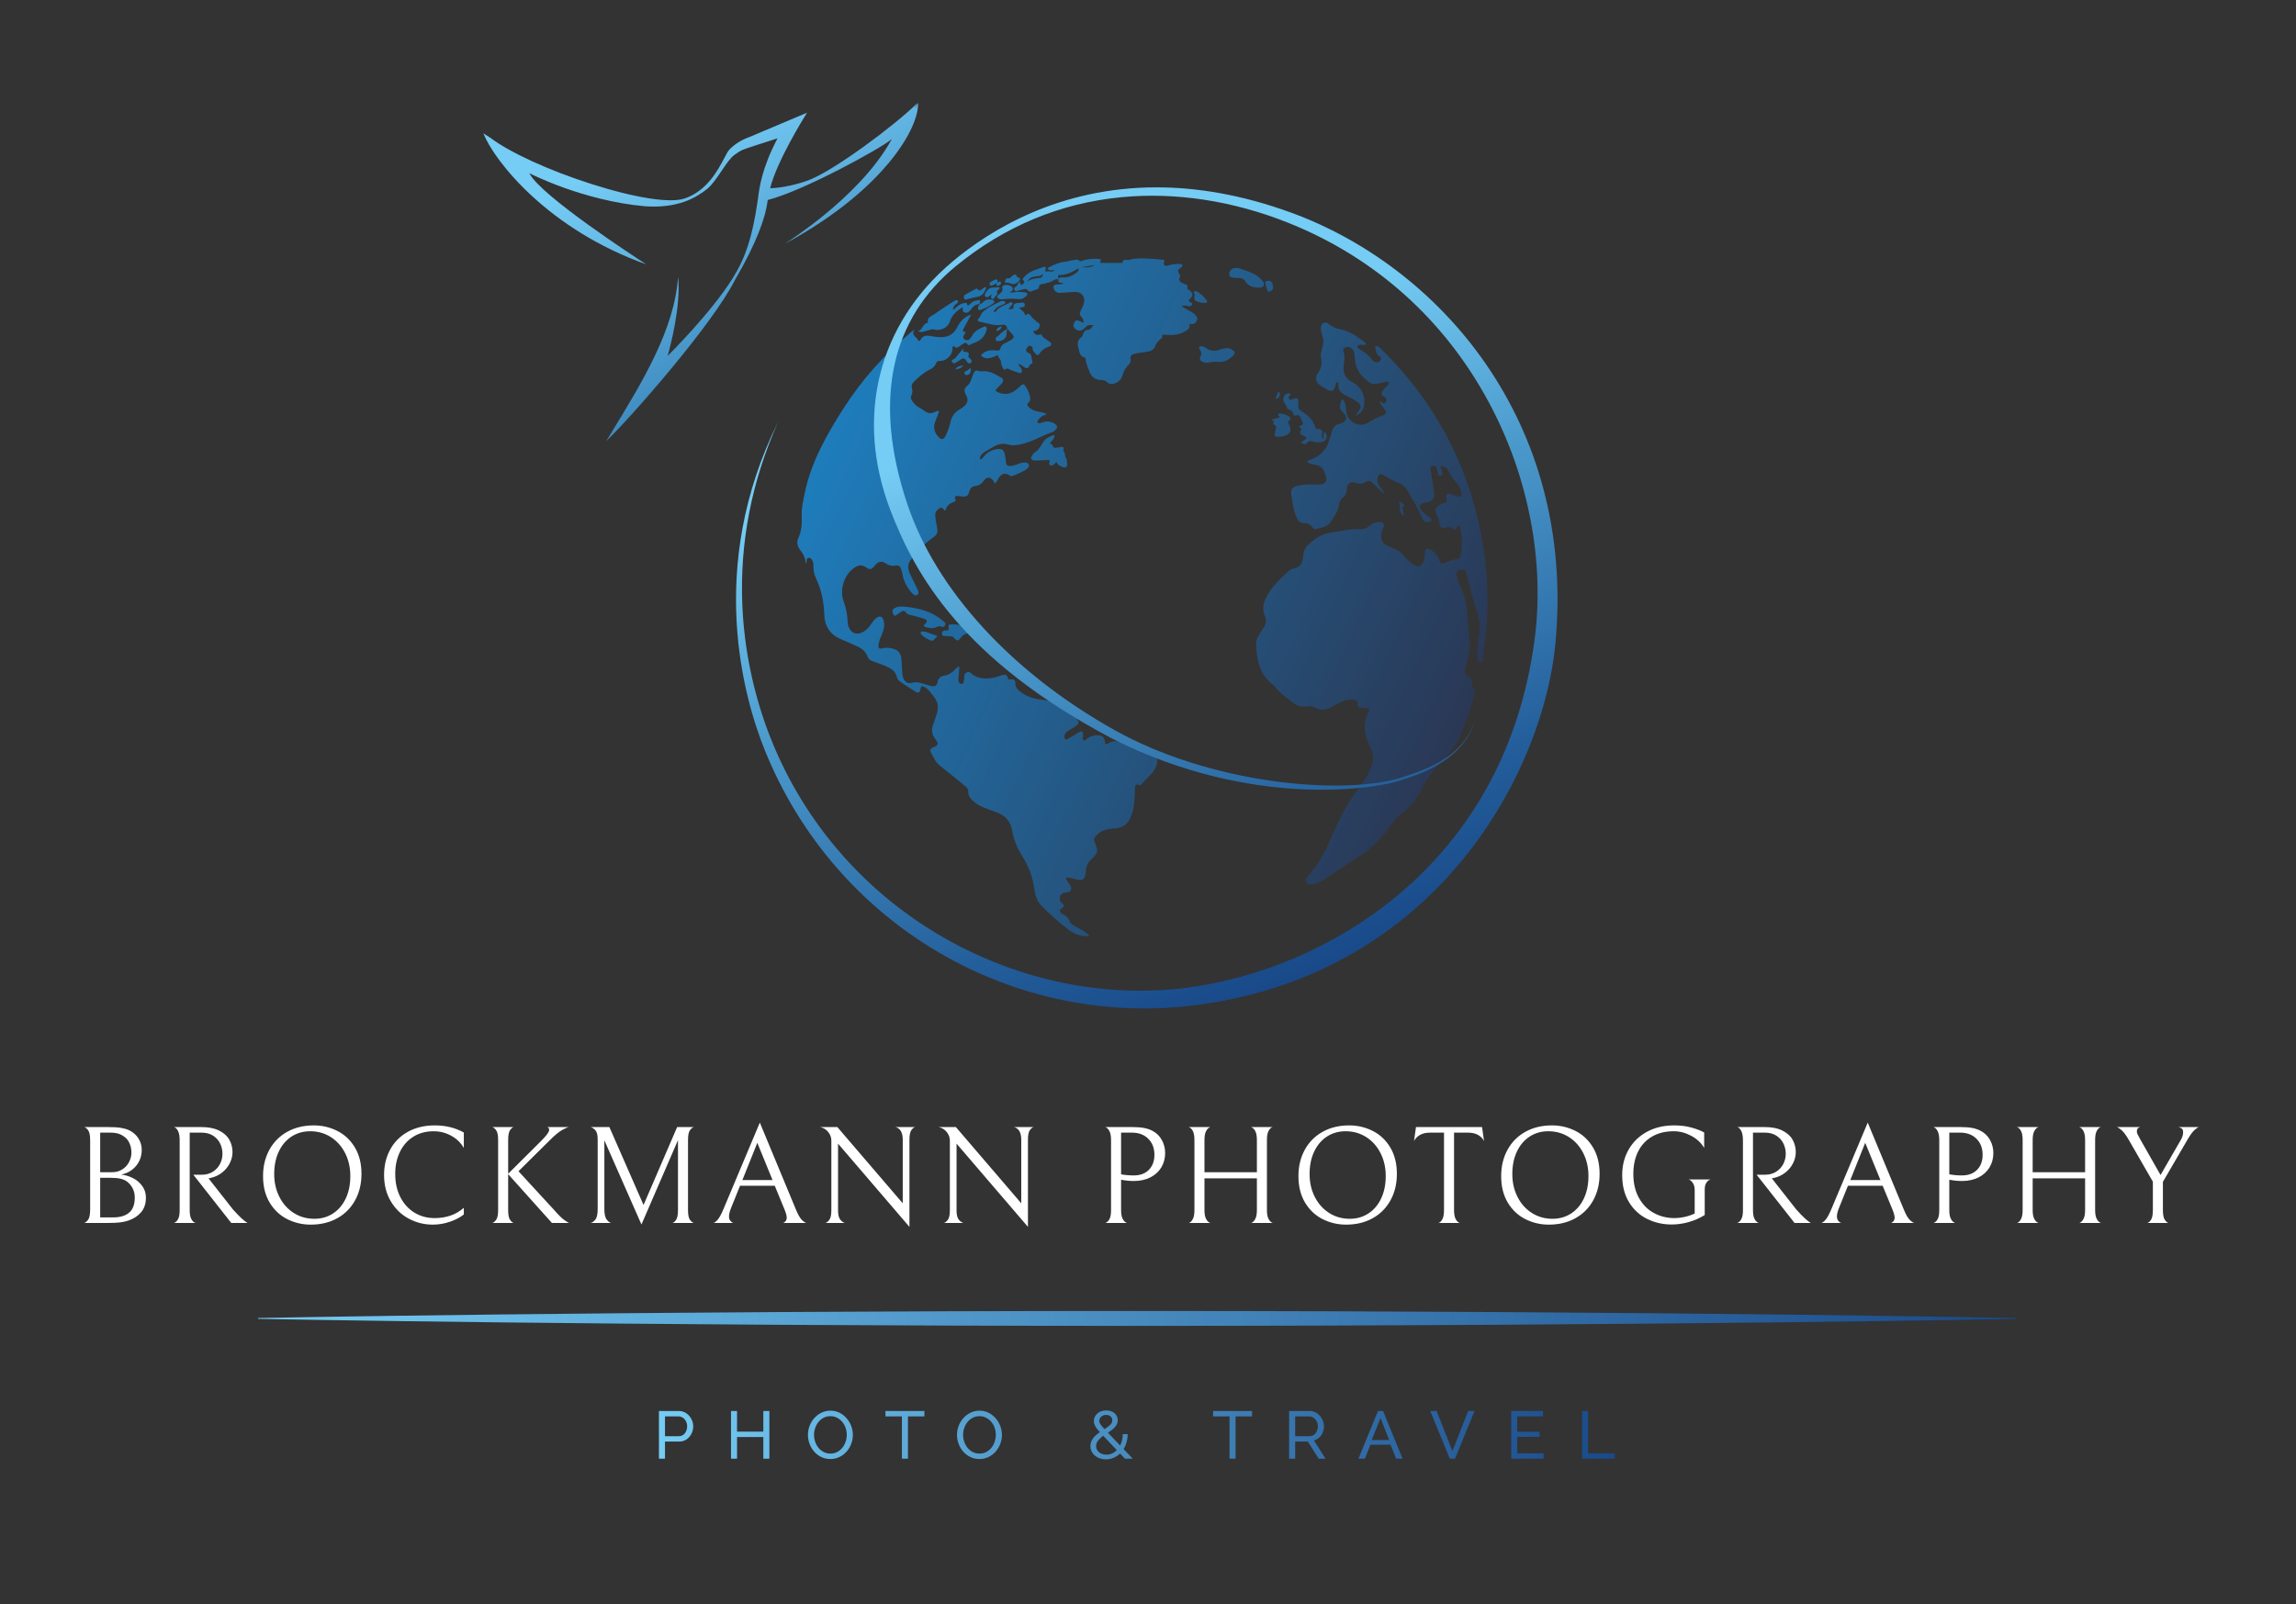 <?xml version="1.0" encoding="utf-8"?>
<!-- Generator: Adobe Illustrator 16.0.0, SVG Export Plug-In . SVG Version: 6.00 Build 0)  -->
<!DOCTYPE svg PUBLIC "-//W3C//DTD SVG 1.1//EN" "http://www.w3.org/Graphics/SVG/1.1/DTD/svg11.dtd">
<svg version="1.1" id="Ebene_1" xmlns="http://www.w3.org/2000/svg" xmlns:xlink="http://www.w3.org/1999/xlink" x="0px" y="0px"
	 width="591px" height="413px" viewBox="0 0 591 413" enable-background="new 0 0 591 413" xml:space="preserve">
<rect x="0" y="0" width="591" height="413" fill="#333333" stroke="none"/>
<g>
	<defs>
		<path id="SVGID_1_" d="M66.451,339.352v0.219c0,0,89.951,1.81,226.236,1.81c136.284,0,226.236-1.81,226.236-1.81v-0.219
			c0,0-89.952-1.81-226.236-1.81C156.402,337.542,66.451,339.352,66.451,339.352"/>
	</defs>
	<clipPath id="SVGID_2_">
		<use xlink:href="#SVGID_1_"  overflow="visible"/>
	</clipPath>
	
		<linearGradient id="SVGID_3_" gradientUnits="userSpaceOnUse" x1="-208" y1="740" x2="-207" y2="740" gradientTransform="matrix(452.474 0 0 -452.474 94180.969 335169.906)">
		<stop  offset="0" style="stop-color:#75CCF4"/>
		<stop  offset="1" style="stop-color:#194989"/>
	</linearGradient>
	<rect x="66.451" y="337.542" clip-path="url(#SVGID_2_)" fill="url(#SVGID_3_)" width="452.473" height="3.838"/>
</g>
<g>
	<defs>
		<path id="SVGID_4_" d="M171.169,364.685h3.476c0.3,0,0.585,0.063,0.856,0.189c0.271,0.128,0.507,0.306,0.709,0.537
			c0.202,0.229,0.363,0.501,0.484,0.812c0.122,0.312,0.181,0.646,0.181,1.002c0,0.347-0.051,0.676-0.156,0.987
			c-0.103,0.312-0.247,0.585-0.432,0.822c-0.184,0.234-0.405,0.42-0.665,0.553c-0.259,0.131-0.55,0.198-0.873,0.198h-3.58V364.685z
			 M169.613,363.301v12.277h1.556v-4.409h3.667c0.541,0,1.034-0.11,1.478-0.328c0.443-0.22,0.824-0.514,1.141-0.882
			c0.317-0.37,0.562-0.79,0.735-1.263s0.259-0.963,0.259-1.472c0-0.482-0.092-0.958-0.277-1.425
			c-0.184-0.467-0.441-0.888-0.769-1.263c-0.328-0.375-0.721-0.674-1.176-0.899c-0.455-0.224-0.954-0.337-1.496-0.337H169.613z
			 M196.484,363.301v5.31h-6.761v-5.31h-1.556v12.277h1.556v-5.585h6.761v5.585h1.556v-12.277H196.484z M227.919,363.301v1.384
			h4.237v10.894h1.557v-10.894h4.235v-1.384H227.919z M312.251,363.301v1.384h4.236v10.894h1.557v-10.894h4.236v-1.384H312.251z
			 M333.381,364.685h3.613c0.3,0,0.586,0.065,0.856,0.199c0.271,0.132,0.508,0.316,0.709,0.551c0.201,0.238,0.363,0.51,0.484,0.814
			c0.121,0.306,0.181,0.632,0.181,0.976c0,0.335-0.052,0.657-0.155,0.971c-0.104,0.311-0.248,0.586-0.432,0.82
			c-0.185,0.237-0.406,0.424-0.666,0.563c-0.259,0.138-0.55,0.207-0.873,0.207h-3.718V364.685z M331.824,363.301v12.277h1.557
			v-4.409h3.25l2.801,4.409h1.765l-2.974-4.703c0.392-0.104,0.746-0.27,1.063-0.502c0.316-0.231,0.588-0.508,0.813-0.83
			c0.226-0.322,0.399-0.682,0.52-1.08c0.121-0.398,0.181-0.811,0.181-1.238c0-0.482-0.092-0.958-0.276-1.425
			c-0.184-0.467-0.44-0.888-0.769-1.263c-0.329-0.375-0.72-0.674-1.176-0.899c-0.456-0.224-0.954-0.337-1.496-0.337H331.824z
			 M355.359,365.1l2.213,5.672h-4.496L355.359,365.1z M354.702,363.301l-5.033,12.277h1.66l1.435-3.598h5.153l1.452,3.598h1.66
			l-5.015-12.277H354.702z M377.906,363.301l-4.046,10.323l-4.063-10.323h-1.643l5.031,12.277h1.349l5.015-12.277H377.906z
			 M388.989,363.301v12.277h8.335v-1.384h-6.778v-4.235h5.758v-1.298h-5.758v-3.977h6.623v-1.384H388.989z M407.233,363.301v12.277
			h8.402v-1.384h-6.847v-10.894H407.233z M212.029,373.867c-0.519-0.266-0.963-0.624-1.332-1.073
			c-0.368-0.449-0.654-0.966-0.855-1.548c-0.202-0.581-0.303-1.186-0.303-1.807c0-0.599,0.098-1.187,0.294-1.765
			c0.195-0.576,0.475-1.088,0.838-1.539c0.364-0.448,0.805-0.811,1.323-1.089c0.519-0.277,1.107-0.415,1.764-0.415
			c0.623,0,1.19,0.134,1.704,0.398c0.512,0.266,0.956,0.62,1.331,1.063c0.374,0.443,0.662,0.957,0.864,1.538
			c0.202,0.583,0.303,1.187,0.303,1.808c0,0.588-0.095,1.17-0.285,1.745c-0.191,0.576-0.467,1.094-0.83,1.549
			c-0.364,0.457-0.805,0.824-1.323,1.106c-0.519,0.283-1.107,0.423-1.764,0.423C213.124,374.263,212.547,374.132,212.029,373.867
			 M211.467,363.724c-0.71,0.342-1.323,0.8-1.842,1.376c-0.518,0.576-0.925,1.238-1.218,1.988c-0.295,0.749-0.441,1.533-0.441,2.352
			c0,0.783,0.137,1.551,0.414,2.3c0.277,0.75,0.669,1.416,1.176,1.997c0.508,0.582,1.115,1.049,1.825,1.399
			c0.708,0.353,1.496,0.528,2.36,0.528c0.83,0,1.599-0.17,2.308-0.51c0.71-0.34,1.32-0.795,1.834-1.366
			c0.512-0.57,0.915-1.23,1.209-1.98c0.295-0.749,0.441-1.531,0.441-2.351c0-0.773-0.138-1.531-0.415-2.275
			c-0.276-0.741-0.668-1.407-1.175-1.996c-0.508-0.589-1.113-1.063-1.816-1.427c-0.703-0.361-1.487-0.544-2.352-0.544
			C212.945,363.215,212.176,363.385,211.467,363.724 M250.399,373.867c-0.52-0.266-0.963-0.624-1.332-1.073
			c-0.369-0.449-0.654-0.966-0.856-1.548c-0.202-0.581-0.302-1.186-0.302-1.807c0-0.599,0.097-1.187,0.293-1.765
			c0.196-0.576,0.476-1.088,0.839-1.539c0.363-0.448,0.804-0.811,1.323-1.089c0.519-0.277,1.107-0.415,1.764-0.415
			c0.622,0,1.19,0.134,1.703,0.398c0.513,0.266,0.956,0.62,1.332,1.063c0.374,0.443,0.662,0.957,0.863,1.538
			c0.202,0.583,0.304,1.187,0.304,1.808c0,0.588-0.097,1.17-0.286,1.745c-0.19,0.576-0.467,1.094-0.83,1.549
			c-0.363,0.457-0.804,0.824-1.323,1.106c-0.519,0.283-1.107,0.423-1.763,0.423C251.493,374.263,250.917,374.132,250.399,373.867
			 M249.836,363.724c-0.709,0.342-1.323,0.8-1.841,1.376s-0.925,1.238-1.219,1.988c-0.294,0.749-0.441,1.533-0.441,2.352
			c0,0.783,0.138,1.551,0.415,2.3c0.276,0.75,0.668,1.416,1.176,1.997c0.507,0.582,1.115,1.049,1.824,1.399
			c0.709,0.353,1.496,0.528,2.36,0.528c0.83,0,1.6-0.17,2.309-0.51c0.708-0.34,1.319-0.795,1.832-1.366
			c0.513-0.57,0.917-1.23,1.211-1.98c0.293-0.749,0.441-1.531,0.441-2.351c0-0.773-0.139-1.531-0.415-2.275
			c-0.276-0.741-0.669-1.407-1.176-1.996s-1.113-1.063-1.816-1.427c-0.703-0.361-1.486-0.544-2.351-0.544
			C251.315,363.215,250.546,363.385,249.836,363.724 M283.814,374.394c-0.317-0.098-0.599-0.238-0.847-0.424
			c-0.247-0.185-0.447-0.415-0.597-0.691c-0.149-0.277-0.225-0.588-0.225-0.934c0-0.543,0.17-1.023,0.511-1.444
			c0.34-0.42,0.781-0.826,1.323-1.219l3.493,3.684c-0.358,0.368-0.762,0.656-1.211,0.863c-0.45,0.207-0.934,0.313-1.452,0.313
			C284.463,374.541,284.132,374.491,283.814,374.394 M283.632,367.216c-0.172-0.212-0.308-0.396-0.406-0.552
			c-0.098-0.155-0.167-0.294-0.207-0.415s-0.061-0.245-0.061-0.371c0-0.438,0.165-0.811,0.493-1.115
			c0.329-0.307,0.752-0.459,1.271-0.459c0.461,0,0.842,0.13,1.141,0.39c0.3,0.259,0.45,0.59,0.45,0.994
			c0,0.438-0.184,0.834-0.554,1.184c-0.368,0.353-0.852,0.718-1.452,1.099C284.031,367.682,283.806,367.432,283.632,367.216
			 M283.468,363.354c-0.386,0.138-0.72,0.331-1.002,0.577c-0.284,0.25-0.505,0.544-0.665,0.882c-0.163,0.343-0.243,0.709-0.243,1.1
			c0,0.219,0.028,0.43,0.086,0.631c0.058,0.202,0.147,0.415,0.268,0.639c0.122,0.227,0.28,0.466,0.476,0.719
			c0.196,0.254,0.431,0.537,0.709,0.847c-0.323,0.22-0.628,0.453-0.916,0.701c-0.289,0.248-0.546,0.516-0.77,0.805
			c-0.225,0.287-0.404,0.605-0.536,0.95c-0.133,0.346-0.199,0.72-0.199,1.125c0,0.495,0.1,0.95,0.302,1.366
			c0.203,0.415,0.482,0.773,0.84,1.081c0.356,0.304,0.777,0.543,1.262,0.716c0.484,0.173,1.008,0.26,1.573,0.26
			c0.703,0,1.363-0.129,1.98-0.389c0.616-0.261,1.173-0.632,1.668-1.115l1.28,1.331h2.005l-2.368-2.473
			c0.334-0.53,0.591-1.118,0.769-1.764c0.178-0.645,0.275-1.343,0.286-2.093h-1.262c0,0.554-0.061,1.075-0.182,1.566
			c-0.122,0.489-0.292,0.941-0.51,1.356l-3.13-3.286c0.346-0.229,0.674-0.46,0.986-0.69c0.311-0.231,0.579-0.477,0.803-0.736
			c0.225-0.259,0.405-0.538,0.537-0.837c0.132-0.301,0.199-0.623,0.199-0.97c0-0.38-0.079-0.727-0.233-1.037
			c-0.156-0.312-0.37-0.576-0.64-0.796c-0.272-0.22-0.589-0.386-0.952-0.5c-0.362-0.116-0.752-0.175-1.167-0.175
			C284.272,363.145,283.854,363.215,283.468,363.354"/>
	</defs>
	<clipPath id="SVGID_5_">
		<use xlink:href="#SVGID_4_"  overflow="visible"/>
	</clipPath>
	
		<linearGradient id="SVGID_6_" gradientUnits="userSpaceOnUse" x1="-208" y1="740" x2="-207" y2="740" gradientTransform="matrix(246.023 0 0 -246.023 51342.293 182426.031)">
		<stop  offset="0" style="stop-color:#75CCF4"/>
		<stop  offset="1" style="stop-color:#194989"/>
	</linearGradient>
	<rect x="169.613" y="363.145" clip-path="url(#SVGID_5_)" fill="url(#SVGID_6_)" width="246.023" height="12.606"/>
</g>
<g>
	<defs>
		<rect id="SVGID_7_" x="-208" y="-260" width="1000" height="1000"/>
	</defs>
	<clipPath id="SVGID_8_">
		<use xlink:href="#SVGID_7_"  overflow="visible"/>
	</clipPath>
	<path clip-path="url(#SVGID_8_)" fill="#FFFFFF" d="M30.904,314.739c-0.803,0.097-1.909,0.144-3.32,0.144h-5.922
		c0.31-0.071,0.646-0.341,1.005-0.808c0.359-0.465,0.538-1.368,0.538-2.709v-17.766c0-1.244-0.168-2.1-0.502-2.566
		c-0.336-0.466-0.671-0.747-1.006-0.843h5.887c1.531,0,2.697,0.065,3.499,0.197c0.801,0.131,1.501,0.328,2.099,0.592
		c1.053,0.504,1.867,1.209,2.441,2.117c0.574,0.91,0.861,1.891,0.861,2.942c0,1.604-0.485,2.986-1.453,4.146
		c-0.97,1.16-2.243,1.908-3.823,2.243c1.077,0.119,2.1,0.431,3.069,0.933c0.969,0.503,1.759,1.185,2.369,2.046
		s0.915,1.843,0.915,2.943c0,1.531-0.407,2.781-1.22,3.75c-0.814,0.97-1.914,1.693-3.302,2.172
		C32.416,314.488,31.705,314.644,30.904,314.739 M30.491,291.896c-0.551-0.18-1.292-0.269-2.225-0.269h-2.477v10.192h2.907
		c0.862,0,1.579-0.132,2.154-0.395c0.573-0.264,1.076-0.611,1.507-1.041c0.454-0.455,0.813-1.006,1.077-1.651
		c0.262-0.646,0.395-1.304,0.395-1.974c0-0.813-0.15-1.579-0.449-2.297c-0.3-0.719-0.749-1.304-1.346-1.759
		C31.555,292.345,31.04,292.075,30.491,291.896 M31.101,303.506c-0.67-0.167-1.579-0.251-2.728-0.251h-2.584v10.192h3.41
		c1.723,0,3.068-0.406,4.038-1.22c0.968-0.813,1.453-2.105,1.453-3.876c0-1.651-0.635-3.003-1.902-4.056
		C32.333,303.937,31.771,303.674,31.101,303.506"/>
	<path clip-path="url(#SVGID_8_)" fill="#FFFFFF" d="M54.788,301.693c0.813-0.515,1.429-1.184,1.849-2.01
		c0.418-0.825,0.627-1.692,0.627-2.603c0-0.933-0.197-1.812-0.592-2.638c-0.394-0.825-0.999-1.501-1.812-2.027
		c-0.814-0.526-1.807-0.789-2.979-0.789H48.83v19.954c0,0.958,0.12,1.682,0.359,2.173c0.239,0.489,0.502,0.813,0.79,0.968
		c0.287,0.157,0.431,0.209,0.431,0.161h-5.707c0,0.048,0.144-0.012,0.431-0.179c0.286-0.167,0.544-0.489,0.771-0.969
		c0.227-0.479,0.341-1.196,0.341-2.154v-17.944c0-0.981-0.114-1.729-0.341-2.244c-0.227-0.514-0.485-0.861-0.771-1.04
		c-0.287-0.18-0.431-0.233-0.431-0.162h7.106c1.866,0,3.404,0.306,4.612,0.916c1.208,0.609,2.081,1.399,2.62,2.368
		c0.538,0.969,0.808,2.027,0.808,3.177c0,0.957-0.228,1.896-0.683,2.817c-0.454,0.921-1.107,1.723-1.955,2.404
		c-0.85,0.682-1.837,1.154-2.962,1.417l-0.574,0.108l6.317,8.04c0.838,0.933,1.531,1.651,2.081,2.153
		c0.551,0.502,0.952,0.837,1.203,1.004c0.251,0.168,0.401,0.264,0.449,0.287h-4.2l-9.761-12.417h2.153
		C53.017,302.466,53.975,302.208,54.788,301.693"/>
	<path clip-path="url(#SVGID_8_)" fill="#FFFFFF" d="M69.341,296.04c1.088-1.985,2.62-3.528,4.594-4.629s4.253-1.651,6.837-1.651
		c2.154,0,4.169,0.474,6.048,1.418c1.878,0.945,3.385,2.363,4.522,4.253c1.136,1.89,1.704,4.164,1.704,6.819
		c0,2.536-0.544,4.798-1.633,6.783c-1.088,1.986-2.62,3.529-4.593,4.63c-1.974,1.101-4.253,1.65-6.838,1.65
		c-2.153,0-4.169-0.472-6.047-1.418c-1.878-0.944-3.386-2.362-4.522-4.253c-1.137-1.889-1.705-4.162-1.705-6.818
		C67.708,300.288,68.251,298.027,69.341,296.04 M88.829,296.884c-0.897-1.759-2.129-3.134-3.696-4.127
		c-1.567-0.992-3.332-1.489-5.294-1.489c-1.795,0-3.392,0.455-4.792,1.363c-1.399,0.91-2.494,2.196-3.283,3.858
		c-0.79,1.663-1.185,3.596-1.185,5.797c0,2.177,0.449,4.145,1.346,5.903c0.898,1.759,2.13,3.135,3.697,4.127
		c1.567,0.994,3.332,1.49,5.294,1.49c1.794,0,3.392-0.454,4.791-1.364c1.4-0.909,2.495-2.194,3.284-3.858
		c0.79-1.662,1.184-3.594,1.184-5.796C90.175,300.611,89.726,298.643,88.829,296.884"/>
	<path clip-path="url(#SVGID_8_)" fill="#FFFFFF" d="M115.836,314.56c-1.46,0.503-2.932,0.754-4.415,0.754
		c-2.225,0-4.294-0.515-6.209-1.543s-3.452-2.512-4.611-4.45c-1.162-1.938-1.741-4.211-1.741-6.819c0-2.44,0.532-4.629,1.597-6.567
		c1.064-1.938,2.584-3.451,4.558-4.541c1.974-1.088,4.276-1.633,6.909-1.633c2.799,0,5.287,0.611,7.465,1.83v3.984
		c-0.742-1.315-1.819-2.362-3.23-3.141c-1.412-0.777-2.92-1.166-4.523-1.166c-2.033,0-3.798,0.479-5.293,1.436
		c-1.496,0.957-2.638,2.267-3.427,3.93c-0.79,1.663-1.185,3.523-1.185,5.581c0,2.321,0.449,4.343,1.346,6.065
		c0.897,1.723,2.112,3.045,3.642,3.967c1.532,0.92,3.242,1.381,5.133,1.381c3.038,0,5.55-0.885,7.537-2.655v1.723
		C118.479,313.436,117.294,314.058,115.836,314.56"/>
	<path clip-path="url(#SVGID_8_)" fill="#FFFFFF" d="M142.072,314.883l-11.269-12.562v9.26c0,1.198,0.167,2.034,0.502,2.513
		c0.334,0.479,0.646,0.742,0.934,0.789h-5.528c0.287-0.047,0.611-0.305,0.969-0.771c0.359-0.467,0.538-1.31,0.538-2.53v-18.052
		c0-1.222-0.167-2.058-0.502-2.513c-0.336-0.455-0.67-0.729-1.005-0.826h5.528c-0.288,0.048-0.6,0.306-0.934,0.772
		c-0.335,0.466-0.502,1.322-0.502,2.566v8.685l8.506-8.471c1.363-1.363,2.045-2.297,2.045-2.798c0-0.432-0.168-0.683-0.503-0.755
		h5.635c-0.383,0.048-0.986,0.306-1.812,0.772c-0.826,0.466-1.884,1.345-3.176,2.638l-8.039,7.968l9.08,9.87
		c1.099,1.269,1.967,2.135,2.602,2.601c0.633,0.468,1.082,0.748,1.345,0.844H142.072z"/>
	<path clip-path="url(#SVGID_8_)" fill="#FFFFFF" d="M173.08,314.883c0.287-0.047,0.598-0.305,0.933-0.771s0.503-1.332,0.503-2.602
		v-17.945l-9.403,21.713l-9.547-21.677v17.729c0,1.292,0.209,2.195,0.628,2.709c0.418,0.516,0.795,0.797,1.131,0.844h-5.312
		c0.359-0.047,0.754-0.316,1.184-0.808c0.431-0.49,0.646-1.405,0.646-2.745v-17.981c0-1.147-0.203-1.938-0.61-2.368
		c-0.407-0.431-0.814-0.693-1.22-0.79h4.845l8.793,20.063l8.65-20.063h4.342c-0.311,0.048-0.646,0.3-1.004,0.755
		c-0.36,0.454-0.539,1.291-0.539,2.512v18.197c0,1.195,0.179,2.021,0.539,2.476c0.358,0.454,0.693,0.706,1.004,0.753H173.08z"/>
	<path clip-path="url(#SVGID_8_)" fill="#FFFFFF" d="M190.486,305.301l-2.297,5.706c-0.359,0.886-0.538,1.615-0.538,2.189
		c0,0.79,0.359,1.352,1.076,1.687h-5.132c0.238,0,0.586-0.239,1.041-0.718c0.454-0.479,0.98-1.423,1.579-2.835l9.367-22.288
		l9.296,22.396c0.526,1.291,1.034,2.177,1.525,2.655c0.49,0.479,0.88,0.742,1.166,0.789h-5.957c0.597-0.287,0.897-0.729,0.897-1.328
		c0-0.502-0.192-1.22-0.574-2.153l-2.513-6.101H190.486z M198.849,303.829l-3.912-9.583l-3.84,9.583H198.849z"/>
	<path clip-path="url(#SVGID_8_)" fill="#FFFFFF" d="M235.564,290.19c-0.336,0.072-0.664,0.341-0.987,0.808
		c-0.323,0.467-0.484,1.287-0.484,2.459v22.432l-18.376-21.428v17.192c0,1.148,0.202,1.956,0.61,2.422
		c0.406,0.467,0.801,0.736,1.184,0.808h-5.061c0.335-0.071,0.676-0.341,1.024-0.808c0.346-0.466,0.52-1.285,0.52-2.458v-17.945
		c0-0.813-0.275-1.555-0.826-2.226c-0.551-0.669-1.244-1.088-2.081-1.256h4.451l16.832,19.632v-16.365
		c0-1.843-0.622-2.931-1.867-3.267H235.564z"/>
	<path clip-path="url(#SVGID_8_)" fill="#FFFFFF" d="M266.07,290.19c-0.335,0.072-0.664,0.341-0.987,0.808
		c-0.323,0.467-0.484,1.287-0.484,2.459v22.432l-18.376-21.428v17.192c0,1.148,0.203,1.956,0.61,2.422
		c0.407,0.467,0.801,0.736,1.185,0.808h-5.061c0.335-0.071,0.676-0.341,1.023-0.808c0.346-0.466,0.52-1.285,0.52-2.458v-17.945
		c0-0.813-0.275-1.555-0.826-2.226c-0.55-0.669-1.244-1.088-2.081-1.256h4.451l16.832,19.632v-16.365
		c0-1.843-0.622-2.931-1.867-3.267H266.07z"/>
	<path clip-path="url(#SVGID_8_)" fill="#FFFFFF" d="M298.926,300.581c-0.657,1.089-1.596,1.944-2.816,2.566
		s-2.656,0.933-4.307,0.933c-1.005,0-2.081-0.107-3.23-0.323v7.824c0,0.935,0.12,1.646,0.359,2.136
		c0.239,0.49,0.502,0.82,0.79,0.987c0.287,0.167,0.431,0.227,0.431,0.179h-5.707c0,0.048,0.144-0.012,0.431-0.179
		c0.286-0.167,0.544-0.49,0.771-0.969c0.227-0.479,0.341-1.196,0.341-2.154v-17.979c0-0.958-0.114-1.688-0.341-2.19
		c-0.227-0.503-0.485-0.843-0.771-1.022c-0.287-0.181-0.431-0.245-0.431-0.198h7.034c1.22,0,2.226,0.078,3.015,0.233
		c0.79,0.156,1.483,0.39,2.082,0.7c1.076,0.551,1.902,1.346,2.477,2.387s0.861,2.159,0.861,3.355
		C299.914,298.254,299.585,299.492,298.926,300.581 M295.571,293.205c-1.054-1.053-2.453-1.578-4.2-1.578h-2.799v10.73
		c1.029,0.191,2.105,0.287,3.23,0.287c1.675,0,2.985-0.484,3.93-1.453c0.945-0.97,1.418-2.255,1.418-3.858
		C297.15,295.634,296.623,294.259,295.571,293.205"/>
	<path clip-path="url(#SVGID_8_)" fill="#FFFFFF" d="M322.38,314.722c0.288-0.18,0.551-0.515,0.79-1.005s0.359-1.215,0.359-2.172
		v-8.146h-13.494v8.146c0,0.957,0.117,1.682,0.358,2.172c0.238,0.49,0.502,0.82,0.789,0.987c0.288,0.167,0.432,0.227,0.432,0.179
		h-5.707c0,0.072,0.144,0.019,0.431-0.161s0.544-0.515,0.771-1.005c0.228-0.49,0.342-1.215,0.342-2.172v-18.017
		c0-0.956-0.114-1.68-0.342-2.171c-0.227-0.489-0.483-0.819-0.771-0.987c-0.287-0.167-0.431-0.227-0.431-0.18h5.707
		c0-0.047-0.144,0.013-0.432,0.18c-0.287,0.168-0.551,0.498-0.789,0.987c-0.241,0.491-0.358,1.215-0.358,2.171v8.291h13.494v-8.291
		c0-0.956-0.12-1.68-0.359-2.171c-0.239-0.489-0.502-0.819-0.79-0.987c-0.286-0.167-0.43-0.227-0.43-0.18h5.706
		c0-0.071-0.144-0.018-0.431,0.162c-0.287,0.179-0.544,0.516-0.771,1.005c-0.228,0.491-0.341,1.215-0.341,2.171v18.017
		c0,0.957,0.119,1.682,0.359,2.172c0.238,0.49,0.502,0.82,0.789,0.987s0.43,0.227,0.43,0.179h-5.741
		C321.95,314.955,322.094,314.901,322.38,314.722"/>
	<path clip-path="url(#SVGID_8_)" fill="#FFFFFF" d="M335.856,296.04c1.089-1.985,2.62-3.528,4.595-4.629
		c1.974-1.101,4.253-1.651,6.837-1.651c2.153,0,4.169,0.474,6.048,1.418c1.878,0.945,3.385,2.363,4.522,4.253
		c1.134,1.89,1.704,4.164,1.704,6.819c0,2.536-0.545,4.798-1.633,6.783c-1.089,1.986-2.62,3.529-4.594,4.63
		c-1.975,1.101-4.253,1.65-6.838,1.65c-2.153,0-4.169-0.472-6.047-1.418c-1.879-0.944-3.387-2.362-4.522-4.253
		c-1.137-1.889-1.705-4.162-1.705-6.818C334.224,300.288,334.768,298.027,335.856,296.04 M355.345,296.884
		c-0.896-1.759-2.129-3.134-3.695-4.127c-1.568-0.992-3.333-1.489-5.294-1.489c-1.795,0-3.393,0.455-4.792,1.363
		c-1.399,0.91-2.494,2.196-3.284,3.858c-0.79,1.663-1.185,3.596-1.185,5.797c0,2.177,0.449,4.145,1.347,5.903
		s2.129,3.135,3.696,4.127c1.567,0.994,3.332,1.49,5.294,1.49c1.795,0,3.392-0.454,4.791-1.364c1.4-0.909,2.495-2.194,3.284-3.858
		c0.79-1.662,1.185-3.594,1.185-5.796C356.691,300.611,356.242,298.643,355.345,296.884"/>
	<path clip-path="url(#SVGID_8_)" fill="#FFFFFF" d="M365.483,292.236c-0.694,0.407-1.196,0.922-1.507,1.544l0.503-3.59h17.012
		l0.503,3.59c-0.312-0.622-0.814-1.137-1.508-1.544c-0.695-0.406-1.568-0.609-2.62-0.609h-3.589v19.918
		c0,0.957,0.119,1.688,0.358,2.19c0.239,0.502,0.503,0.837,0.789,1.004c0.287,0.167,0.432,0.216,0.432,0.144h-5.706
		c0,0.072,0.143,0.023,0.43-0.144c0.288-0.167,0.544-0.496,0.771-0.986s0.341-1.227,0.341-2.208v-19.918h-3.589
		C367.051,291.627,366.178,291.83,365.483,292.236"/>
	<path clip-path="url(#SVGID_8_)" fill="#FFFFFF" d="M388.04,296.04c1.089-1.985,2.62-3.528,4.593-4.629
		c1.976-1.101,4.254-1.651,6.839-1.651c2.153,0,4.169,0.474,6.047,1.418c1.879,0.945,3.386,2.363,4.522,4.253
		c1.135,1.89,1.704,4.164,1.704,6.819c0,2.536-0.544,4.798-1.633,6.783c-1.089,1.986-2.62,3.529-4.594,4.63s-4.253,1.65-6.837,1.65
		c-2.153,0-4.169-0.472-6.049-1.418c-1.877-0.944-3.385-2.362-4.521-4.253c-1.137-1.889-1.705-4.162-1.705-6.818
		C386.407,300.288,386.951,298.027,388.04,296.04 M407.528,296.884c-0.897-1.759-2.129-3.134-3.696-4.127
		c-1.567-0.992-3.332-1.489-5.294-1.489c-1.795,0-3.392,0.455-4.792,1.363c-1.398,0.91-2.494,2.196-3.283,3.858
		c-0.79,1.663-1.185,3.596-1.185,5.797c0,2.177,0.449,4.145,1.347,5.903c0.896,1.759,2.129,3.135,3.696,4.127
		c1.566,0.994,3.332,1.49,5.294,1.49c1.794,0,3.392-0.454,4.791-1.364c1.4-0.909,2.494-2.194,3.283-3.858
		c0.79-1.662,1.186-3.594,1.186-5.796C408.875,300.611,408.426,298.643,407.528,296.884"/>
	<path clip-path="url(#SVGID_8_)" fill="#FFFFFF" d="M423.984,313.842c-1.938-0.956-3.494-2.392-4.666-4.306
		c-1.173-1.914-1.759-4.247-1.759-6.999c0-2.441,0.557-4.63,1.669-6.568c1.113-1.938,2.68-3.457,4.702-4.558
		c2.021-1.101,4.348-1.651,6.979-1.651c1.675,0,3.189,0.192,4.541,0.574c1.352,0.383,2.423,0.803,3.212,1.256v3.984
		c-0.742-1.292-1.849-2.332-3.319-3.122c-1.472-0.79-2.974-1.185-4.506-1.185c-2.129,0-3.977,0.448-5.544,1.346
		s-2.77,2.171-3.607,3.822c-0.837,1.651-1.256,3.589-1.256,5.814c0,2.417,0.485,4.486,1.453,6.209
		c0.97,1.723,2.256,3.015,3.858,3.876c1.604,0.86,3.35,1.292,5.24,1.292c0.862,0,1.753-0.102,2.674-0.305s1.776-0.497,2.566-0.88
		v-5.922c0-0.741-0.12-1.321-0.359-1.74s-0.502-0.718-0.789-0.897s-0.431-0.245-0.431-0.197h5.742c0-0.048-0.144,0-0.431,0.144
		s-0.551,0.413-0.79,0.808s-0.358,0.95-0.358,1.669v6.531c-1.269,0.79-2.638,1.395-4.109,1.813
		c-1.471,0.418-2.938,0.627-4.396,0.627C428.027,315.277,425.921,314.799,423.984,313.842"/>
	<path clip-path="url(#SVGID_8_)" fill="#FFFFFF" d="M457.183,301.693c0.813-0.515,1.429-1.184,1.849-2.01
		c0.418-0.825,0.628-1.692,0.628-2.603c0-0.933-0.197-1.812-0.592-2.638c-0.396-0.825-1-1.501-1.813-2.027
		c-0.814-0.526-1.807-0.789-2.979-0.789h-3.05v19.954c0,0.958,0.118,1.682,0.358,2.173c0.238,0.489,0.502,0.813,0.789,0.968
		c0.288,0.157,0.432,0.209,0.432,0.161h-5.707c0,0.048,0.144-0.012,0.431-0.179s0.544-0.489,0.771-0.969
		c0.227-0.479,0.341-1.196,0.341-2.154v-17.944c0-0.981-0.114-1.729-0.341-2.244c-0.228-0.514-0.484-0.861-0.771-1.04
		c-0.287-0.18-0.431-0.233-0.431-0.162h7.105c1.867,0,3.404,0.306,4.613,0.916c1.207,0.609,2.081,1.399,2.619,2.368
		s0.808,2.027,0.808,3.177c0,0.957-0.228,1.896-0.682,2.817c-0.455,0.921-1.108,1.723-1.956,2.404
		c-0.85,0.682-1.837,1.154-2.961,1.417l-0.574,0.108l6.316,8.04c0.838,0.933,1.531,1.651,2.081,2.153
		c0.551,0.502,0.952,0.837,1.202,1.004c0.252,0.168,0.401,0.264,0.449,0.287h-4.199l-9.762-12.417h2.153
		C455.411,302.466,456.369,302.208,457.183,301.693"/>
	<path clip-path="url(#SVGID_8_)" fill="#FFFFFF" d="M475.665,305.301l-2.297,5.706c-0.358,0.886-0.538,1.615-0.538,2.189
		c0,0.79,0.359,1.352,1.076,1.687h-5.132c0.238,0,0.586-0.239,1.041-0.718c0.453-0.479,0.98-1.423,1.579-2.835l9.367-22.288
		l9.295,22.396c0.526,1.291,1.034,2.177,1.526,2.655c0.49,0.479,0.879,0.742,1.166,0.789h-5.958
		c0.598-0.287,0.897-0.729,0.897-1.328c0-0.502-0.191-1.22-0.574-2.153l-2.513-6.101H475.665z M484.027,303.829l-3.912-9.583
		l-3.84,9.583H484.027z"/>
	<path clip-path="url(#SVGID_8_)" fill="#FFFFFF" d="M512.111,300.581c-0.657,1.089-1.597,1.944-2.817,2.566
		c-1.22,0.622-2.655,0.933-4.307,0.933c-1.005,0-2.081-0.107-3.229-0.323v7.824c0,0.935,0.119,1.646,0.358,2.136
		s0.502,0.82,0.79,0.987s0.431,0.227,0.431,0.179h-5.707c0,0.048,0.144-0.012,0.432-0.179c0.286-0.167,0.543-0.49,0.771-0.969
		s0.342-1.196,0.342-2.154v-17.979c0-0.958-0.114-1.688-0.342-2.19c-0.228-0.503-0.484-0.843-0.771-1.022
		c-0.288-0.181-0.432-0.245-0.432-0.198h7.035c1.22,0,2.225,0.078,3.015,0.233c0.79,0.156,1.483,0.39,2.081,0.7
		c1.077,0.551,1.902,1.346,2.477,2.387s0.861,2.159,0.861,3.355C513.099,298.254,512.77,299.492,512.111,300.581 M508.756,293.205
		c-1.054-1.053-2.453-1.578-4.199-1.578h-2.799v10.73c1.028,0.191,2.105,0.287,3.229,0.287c1.675,0,2.984-0.484,3.931-1.453
		c0.945-0.97,1.417-2.255,1.417-3.858C510.335,295.634,509.809,294.259,508.756,293.205"/>
	<path clip-path="url(#SVGID_8_)" fill="#FFFFFF" d="M535.564,314.722c0.287-0.18,0.551-0.515,0.79-1.005
		c0.238-0.49,0.359-1.215,0.359-2.172v-8.146h-13.495v8.146c0,0.957,0.119,1.682,0.359,2.172c0.238,0.49,0.502,0.82,0.789,0.987
		s0.431,0.227,0.431,0.179h-5.707c0,0.072,0.144,0.019,0.432-0.161c0.286-0.18,0.544-0.515,0.771-1.005
		c0.228-0.49,0.342-1.215,0.342-2.172v-18.017c0-0.956-0.114-1.68-0.342-2.171c-0.227-0.489-0.484-0.819-0.771-0.987
		c-0.288-0.167-0.432-0.227-0.432-0.18h5.707c0-0.047-0.144,0.013-0.431,0.18c-0.287,0.168-0.551,0.498-0.789,0.987
		c-0.24,0.491-0.359,1.215-0.359,2.171v8.291h13.495v-8.291c0-0.956-0.121-1.68-0.359-2.171c-0.239-0.489-0.503-0.819-0.79-0.987
		c-0.286-0.167-0.431-0.227-0.431-0.18h5.707c0-0.071-0.144-0.018-0.431,0.162c-0.287,0.179-0.545,0.516-0.772,1.005
		c-0.228,0.491-0.341,1.215-0.341,2.171v18.017c0,0.957,0.121,1.682,0.359,2.172c0.239,0.49,0.502,0.82,0.79,0.987
		c0.287,0.167,0.431,0.227,0.431,0.179h-5.743C535.134,314.955,535.278,314.901,535.564,314.722"/>
	<path clip-path="url(#SVGID_8_)" fill="#FFFFFF" d="M566,290.19c-0.239,0.048-0.622,0.312-1.148,0.79s-1.162,1.364-1.902,2.656
		l-6.209,10.658v7.249c0,1.222,0.167,2.071,0.503,2.55c0.335,0.479,0.646,0.742,0.933,0.789h-5.455
		c0.287-0.047,0.599-0.305,0.933-0.771c0.335-0.467,0.503-1.321,0.503-2.567v-7.284l-6.138-10.659
		c-0.718-1.244-1.34-2.1-1.865-2.566c-0.527-0.466-0.945-0.747-1.257-0.844h6.03c-0.599,0.12-0.897,0.503-0.897,1.149
		c0,0.215,0.071,0.472,0.215,0.771c0.144,0.3,0.371,0.725,0.683,1.274l5.203,9.152l5.205-9.009c0.406-0.67,0.609-1.352,0.609-2.045
		c0-0.455-0.138-0.772-0.412-0.952c-0.276-0.179-0.545-0.293-0.809-0.341H566z"/>
</g>
<g>
	<defs>
		<path id="SVGID_9_" d="M235.647,27.726l-0.089-0.046l0.588-1.133c-6.393,6.193-20.933,16.898-27.405,19.606
			c-2.986,1.249-7.475,2.245-10.441,2.315l-0.066,0.002l0.016-0.063c1.777-6.994,8.631-18.038,9.476-19.384l-14.898,6.291
			c-2.034,0.726-3.855,1.886-5.13,3.268c-0.341,0.363-0.749,1.137-1.266,2.117c-1.659,3.144-4.433,8.406-10.174,10.395
			c-3.716,1.286-12.706-0.107-24.048-3.726c-10.796-3.445-20.986-8.103-25.96-11.869l-1.833-1.171
			c2.897,7.273,16.774,24.772,41.945,33.743c-3.223-2.084-26.954-17.566-30.034-23.342l-0.076-0.142l0.143,0.075
			c0.134,0.069,13.566,6.972,29.48,8.43c8.617,0.655,13.333-2.219,16.132-4.437c1.236-0.98,2.487-2.828,3.694-4.614
			c1.161-1.718,2.259-3.341,3.279-4.113c0.822-0.621,1.493-1.037,2.177-1.346c0.605-0.281,5.303-1.786,7.561-2.509
			c0.713-0.229,1.228-0.393,1.301-0.419l0.12-0.043l-0.059,0.113c-3.942,7.545-4.585,12.403-4.968,15.305
			c-0.041,0.305-0.078,0.584-0.115,0.84c-1.334,9.092-3.069,14.451-6.401,19.776c-5.608,8.96-16.511,19.762-16.616,19.865
			l-0.133,0.128l0.054-0.191c0.592-2.083,3.441-12.64,2.639-20.222c-0.874,13.509-9.149,27.049-17.155,40.149
			c-0.457,0.748-0.913,1.494-1.368,2.241c6.437-6.213,27.354-29.991,33.211-41.614c0.045-0.087,0.167-0.299,0.352-0.621
			c4.756-8.246,7.455-14.928,8.024-19.857l0.003-0.035l0.034-0.008c9.233-2.329,29.33-13.429,31.718-15.541l0.215-0.189l-0.137,0.25
			c-4.295,7.864-11.837,14.92-17.408,19.457c-4.34,3.534-8.189,6.127-10.028,7.316c14.173-7.656,22.385-15.546,26.808-20.879
			c5.77-6.958,7.647-12.486,7.487-15.417L235.647,27.726z"/>
	</defs>
	<clipPath id="SVGID_10_">
		<use xlink:href="#SVGID_9_"  overflow="visible"/>
	</clipPath>
	
		<linearGradient id="SVGID_11_" gradientUnits="userSpaceOnUse" x1="-208" y1="739.836" x2="-207" y2="739.836" gradientTransform="matrix(38.585 75.728 75.728 -38.585 -47846.031 44317.227)">
		<stop  offset="0" style="stop-color:#75CCF4"/>
		<stop  offset="0.265" style="stop-color:#75CCF4"/>
		<stop  offset="0.473" style="stop-color:#67BBE7"/>
		<stop  offset="0.904" style="stop-color:#4593C7"/>
		<stop  offset="1" style="stop-color:#3E8ABF"/>
	</linearGradient>
	<polygon clip-path="url(#SVGID_10_)" fill="url(#SVGID_11_)" points="213.364,-18.845 271.704,95.654 147.509,158.935 
		89.169,44.436 	"/>
</g>
<g>
	<defs>
		<path id="SVGID_12_" d="M253.153,162.808c-0.268,0-0.371-0.019-0.464,0.003c-0.084,0.021-0.183,0.012-0.282,0.003
			c-0.251-0.023-0.502-0.045-0.525,0.401c-0.028,0.538,0.396,0.514,0.726,0.603c0.41,0.109,0.829,0.187,1.186,0.441
			c0.2,0.143,0.448,0.195,0.648,0.064c0.222-0.146,0.144-0.401,0.108-0.632c-0.124-0.759-0.589-0.903-1.05-0.903
			C253.382,162.788,253.265,162.798,253.153,162.808 M237.035,163.154c0.189,0.552,2.195,1.796,2.764,1.807
			c0.801,0.016,0.829-0.836,1.632-1.142c-0.75-0.274-1.199-0.466-1.664-0.603c-0.75-0.219-1.444-0.626-2.254-0.643
			c-0.013-0.001-0.026-0.001-0.039-0.001C237.063,162.572,236.89,162.73,237.035,163.154 M244.656,160.774
			c-0.342,0.021-0.597,0.207-0.501,0.575c0.2,0.762,0.026,1.059-0.833,0.963c-0.49-0.054-0.856,0.33-0.873,0.882
			c-0.019,0.631,0.511,0.492,0.858,0.545c0.454,0.069,0.921,0.061,1.381,0.095c0.295,0.021,0.585,0.055,0.797,0.316
			c0.73,0.904,1.123,1.015,1.759,0.115c0.698-0.987,1.634-1.229,2.672-1.421c0.285-0.052,0.661-0.045,0.727-0.386
			c0.065-0.342-0.287-0.498-0.532-0.638c-1.351-0.771-2.856-0.938-4.368-1.047c-0.232-0.001-0.464-0.009-0.696-0.009
			C244.916,160.764,244.786,160.767,244.656,160.774 M230.22,156.615c-0.641,0.414-0.586,0.992-0.282,1.565
			c0.376,0.706,0.759,0.155,1.121-0.046c0.229-0.128,0.444-0.285,0.657-0.443c0.575-0.427,1.079-0.674,1.593,0.147
			c0.265,0.424,0.856,0.449,1.333,0.578c1.082,0.289,2.18,0.538,3.236,0.904c0.662,0.229,1.008,0.689,0.275,1.303
			c-0.604,0.508-0.299,0.745,0.279,0.893c0.87,0.222,1.729,0.385,2.601-0.043c0.315-0.154,0.78-0.351,1.026-0.228
			c0.573,0.285,0.997,0.22,1.228-0.318c0.232-0.54-0.279-0.819-0.62-1.111c-2.921-2.499-6.443-3.328-10.147-3.64
			c-0.159-0.008-0.318-0.013-0.476-0.013C231.405,156.163,230.784,156.251,230.22,156.615 M360.081,129.21
			c0.661,1.127-0.316,2.689,1.182,3.519c0.208-0.6-0.105-1.075-0.213-1.58c-0.052-0.246-0.267-0.61,0.061-0.693
			c0.827-0.21,0.211-0.499,0.045-0.677c-0.247-0.263-0.509-0.57-1.048-0.57C360.098,129.209,360.09,129.209,360.081,129.21
			 M270.904,112.134c-1.016,0.364-1.91,0.88-2.488,1.847c-0.554,0.928-1.048,1.892-2.055,2.483
			c-0.383,0.224-0.633,0.726-0.863,1.146c-0.201,0.366-0.083,0.692,0.358,0.864c0.389,0.15,0.778,0.101,1.173,0.081
			c0.857-0.042,1.714-0.09,2.571-0.113c0.319-0.008,0.814,0.1,0.579,0.473c-0.247,0.39-0.223,0.574,0.078,0.798
			c0.346,0.256,0.683,0.162,0.985-0.109c0.219-0.198,0.435-0.399,0.722-0.662c0.286,0.828,0.97,1.098,1.591,1.313
			c0.654,0.227,1.244,0.093,1.116-0.877c-0.071-0.541,0.003-1.058-0.348-1.589c-0.32-0.486-0.008-1.283-0.655-1.696
			c0.516-1.497-0.588-0.904-1.187-0.897c-0.607,0.007-1.351,0.52-1.568-0.59c-0.038-0.197-0.426-0.326-0.671-0.499
			c0.385-0.515,0.939-0.88,1.106-1.519c0.04-0.15,0.166-0.31,0.019-0.454c-0.057-0.055-0.119-0.074-0.182-0.074
			C271.091,112.06,270.993,112.102,270.904,112.134 M329.061,106.63c-0.295,0.367,0.395,0.462,0.303,0.866
			c-0.572,0.15-1.173,0.307-1.773,0.464c-0.123,0.06-0.248,0.12-0.372,0.182c1.231,0.211,0.25,1.022,0.575,1.132
			c1.151,0.391,0.53,1.16,0.449,1.755c-0.195,1.405-0.433,1.467,1.402,1.411c0.163-0.005,0.328-0.033,0.488-0.068
			c2.052-0.452,2.544-1.492,1.549-3.332c-0.187-0.345-0.233-0.502,0.158-0.755c0.514-0.332,0.44-0.764-0.082-1.089
			c-0.541-0.337-1.136-0.536-1.758-0.643c-0.174-0.029-0.372-0.09-0.553-0.09C329.3,106.463,329.165,106.503,329.061,106.63
			 M331.357,101.345c-0.534,0.118-0.805,0.489-0.969,1.01c-0.391,1.242,0.956,1.891,0.972,2.982
			c0.065-0.006,0.137-0.032,0.194-0.016c0.625,0.175,1.114,0.515,1.303,1.167c0.095,0.333,0.355,0.627,0.613,0.516
			c1.067-0.455,1.205,0.407,1.505,1.002c0.642,1.266,0.617,1.303-0.613,1.783c0.052,0.399,0.968,0.398,0.531,0.968
			c-0.612,0.805-0.042,1.061,0.503,1.407c0.317,0.202,0.742,0.248,0.979,0.649c-0.514,0.38-1.013,0.75-1.529,1.134
			c0.651,0.317,1.183,0.764,1.787-0.147c0.238-0.358,1.05-0.231,1.599-0.045c0.549,0.187,1.11,0.169,1.665,0.105
			c1.595-0.184,2.103-1.407,1.138-2.757c-0.323,0.542-0.642,1.07-0.26,1.892c-0.852-0.376-0.464-0.845-0.43-1.205
			c0.078-0.818-0.077-1.412-1.07-1.327c-0.455,0.038-0.611-0.172-0.745-0.583c-0.587-1.793-1.99-3.096-3.446-3.954
			c-1.047-0.617-0.901-1.143-0.88-1.923c0.006-0.198,0.025-0.396,0.025-0.594c-0.003-0.758-0.384-1.009-1.093-0.793
			c-0.221,0.067-0.43,0.17-0.65,0.239c-0.241,0.075-0.517,0.235-0.657-0.149c-0.087-0.237-0.277-0.477,0.014-0.711
			c0.171-0.137,0.488-0.255,0.329-0.518c-0.093-0.154-0.236-0.199-0.391-0.199C331.639,101.278,331.488,101.316,331.357,101.345
			 M328.87,101.207c-0.168,0.477-0.335,0.955-0.56,1.598c0.839-0.31,1.184-0.73,1.12-1.447c-0.013-0.157-0.002-0.344-0.207-0.394
			c-0.028-0.007-0.056-0.011-0.081-0.011C328.999,100.953,328.92,101.064,328.87,101.207 M248.587,95.571
			c-0.411,0.092-0.283,0.473-0.25,0.743c0.041,0.338,0.351,0.234,0.556,0.231c0.683-0.011,1.061-0.655,1.01-1.803
			C249.372,95.002,249.097,95.457,248.587,95.571 M245.94,95.08c0.853-0.045,1.446-0.332,2.105-0.956
			C247.141,94.206,246.426,94.223,245.94,95.08 M245.883,92.223c-0.259,0.349-1.197,0.273-0.805,0.956
			c0.465,0.812,1.005,0.06,1.498-0.138c0.119-0.048,0.235-0.12,0.335-0.204c0.757-0.634,1.418-0.859,1.972,0.269
			c0.19,0.388,0.66,0.654,1.073,0.243c0.439-0.438-0.009-0.75-0.267-1.078c-0.158-0.199-0.574-0.203-0.404-0.658
			c0.296-0.787-0.267-1.081-0.855-1.017c-0.675,0.074-0.524-0.309-0.438-0.894C247.174,90.668,246.485,91.413,245.883,92.223
			 M308.721,89.303c-0.18,0.228-0.03,0.499,0.13,0.724c0.419,0.588,0.5,1.183,0.134,1.849c-0.326,0.596-0.025,1.001,0.524,1.268
			c0.559,0.272,1.175,0.314,1.745,0.183c0.887-0.206,1.759-0.237,2.272-0.153c1.706,0.135,2.7-0.534,3.643-1.362
			c0.922-0.813,0.868-1.325-0.265-1.899c-0.449-0.228-0.938-0.33-1.439-0.232c-0.55,0.107-1.119,0.177-1.635,0.379
			c-1.219,0.476-2.314,0.289-3.376-0.422c-0.295-0.197-0.597-0.434-0.979-0.44c-0.131-0.002-0.277-0.031-0.414-0.031
			C308.928,89.167,308.806,89.195,308.721,89.303 M258.2,85.354c-0.641,0.386-0.997,1.036-1.628,1.38
			c-0.324,0.177-0.276,0.51-0.229,0.797c0.052,0.31,0.278,0.297,0.493,0.282c0.051-0.003,0.101-0.006,0.148-0.005
			c1.135,0.029,2.158-0.816,2.107-1.883c-0.022-0.456,0.108-0.851,0.15-1.274C258.868,84.863,258.507,85.169,258.2,85.354
			 M259.251,84.609l0.001,0.002C259.251,84.61,259.251,84.61,259.251,84.609 M259.241,84.651c0.01-0.005,0.02-0.011,0.03-0.017
			c0,0,0,0-0.001-0.001c0-0.001,0-0.003-0.001-0.004c-0.007-0.009-0.015-0.017-0.023-0.026l0.003,0.004
			c-0.002-0.003-0.003-0.004-0.003-0.004C259.244,84.619,259.243,84.635,259.241,84.651 M256.495,84.913
			c-0.063,0.106-0.007,0.323,0.125,0.305c0.623-0.088,1.02-0.458,1.269-1.146C257.205,84.132,256.784,84.424,256.495,84.913
			 M340.02,84.166c-0.11,0.705,0.052,1.379,0.295,2.038c0.405,1.094,0.425,2.198,0.062,3.305c-0.282,0.858-0.535,1.76-0.329,2.63
			c0.359,1.505,0.003,2.746-0.855,4c-0.798,1.166-0.486,2.279,0.662,3.088c0.512,0.36,1.047,0.695,1.596,0.996
			c1.433,0.79,1.851,0.603,2.322-0.984c0.056-0.19,0.122-0.377,0.188-0.565c0.06-0.169,0.175-0.296,0.363-0.251
			c0.202,0.048,0.213,0.238,0.189,0.401c-0.254,1.727,0.847,2.512,2.179,3.133c1.018,0.475,2.022,0.971,2.897,1.697
			c0.71,0.59,0.818,1.233,0.28,1.99c-0.278,0.388-0.535,0.79-0.954,1.416c1.431-0.601,2.029-1.506,2.194-2.714
			c0.351-2.595-0.668-4.669-3.004-5.943c-1.709-0.934-2.484-2.247-2.229-4.221c0.165-1.268,0.372-2.564-0.096-3.831
			c-0.144-0.387,0.088-0.623,0.394-0.807c0.888-0.536,1.921-0.051,2.312,1.07c0.343,0.985,0.187,2.036,0.436,3.035
			c0.524,2.109,1.838,3.612,3.588,4.809c1.112,0.761,2.215,0.288,3.341,0.072c0.524-0.099,1.258-0.591,1.565-0.089
			c0.372,0.609-0.528,0.917-0.826,1.386c-0.331,0.521-0.973,0.88-0.979,1.557c-0.008,0.59,0.691,0.642,0.992,1.017
			c0.021,0.026,0.047,0.048,0.069,0.072c0.306,0.345,0.329,0.732,0.073,1.091c-0.301,0.422-0.677,0.298-1.041,0.052
			c-0.213-0.143-0.434-0.276-0.65-0.415c0.188,0.808,0.7,1.366,1.163,1.956c0.839,1.068,0.784,1.433-0.514,1.904
			c-1.217,0.442-2.324,1.024-3.426,1.717c-2.494,1.567-5.678-0.231-5.77-3.158c-0.023-0.77-0.193-1.506-0.457-2.222
			c-0.079-0.213-0.161-0.485-0.425-0.5c-0.275-0.014-0.372,0.248-0.439,0.469c-0.309,0.99-0.546,1.866,0.45,2.763
			c1.42,1.283,1.032,2.539-0.812,2.974c-0.934,0.22-1.536,0.718-1.83,1.612c-0.299,0.909-0.612,1.815-0.884,2.732
			c-0.664,2.238-2.05,3.811-4.231,4.669c-0.306,0.122-0.617,0.237-0.914,0.379c-0.173,0.083-0.393,0.176-0.386,0.407
			c0.006,0.237,0.226,0.307,0.414,0.362c0.538,0.155,1.071,0.353,1.622,0.436c1.086,0.162,1.837,0.753,2.259,1.722
			c1.092,2.514,0.605,3.441-1.987,3.347c-1.714-0.063-3.44-0.078-5.123,0.387c-0.891,0.246-1.547,0.776-1.429,1.746
			c0.272,2.227,0.567,4.459,1.511,6.534c0.359,0.789,0.957,1.244,1.861,1.233c0.851-0.01,1.535,0.337,2.054,1.009
			c0.204,0.265,0.443,0.635,0.771,0.548c1.384-0.372,3.031-0.411,3.891-1.698c0.993-1.488,2.115-2.972,2.309-4.874
			c0.061-0.6,0.337-1.126,0.869-1.497c0.734-0.51,1.028-1.25,1.057-2.132c0.049-1.605,0.988-2.231,2.501-1.667
			c0.616,0.231,1.207,0.313,1.819,0.005c1.547-0.778,1.553-0.779,2.832,0.433c0.409,0.386,0.784,0.806,1.19,1.196
			c0.381,0.365,0.743,0.765,1.437,1.072c-0.587-0.85-1.038-1.501-1.487-2.155c-0.378-0.548-0.468-1.154-0.356-1.799
			c0.183-1.053,0.652-1.288,1.575-0.731c1.188,0.717,2.36,1.434,3.688,1.902c1.118,0.396,2.01,1.202,2.563,2.246
			c1.207,2.273,2.716,4.387,3.616,6.823c0.185,0.5,0.479,0.891,1.007,0.996c0.479,0.096,1.106,0.224,1.371-0.258
			c0.296-0.54-0.321-0.784-0.672-1.038c-0.673-0.486-1.328-0.986-1.861-1.627c-0.78-0.942-0.543-1.632,0.654-1.927
			c0.16-0.04,0.327-0.052,0.489-0.08c1.677-0.288,2.313-1.058,2.1-2.737c-0.24-1.9-0.571-3.789-0.87-5.682
			c-0.077-0.484-0.141-0.975,0.512-1.074c0.57-0.087,0.968,0.215,1.119,0.754c0.126,0.442,0.155,0.912,0.253,1.364
			c0.071,0.328,0.275,0.521,0.644,0.46c0.39-0.066,0.621-0.309,0.543-0.687c-0.078-0.38-0.259-0.742-0.414-1.103
			c-0.255-0.591,0.03-0.729,0.535-0.618c0.615,0.135,1.073,0.514,1.353,1.075c0.638,1.282,1.48,2.422,2.378,3.527
			c0.485,0.597,0.854,1.264,1.013,2.022c0.207,0.99-0.235,1.386-1.209,1.075c-0.502-0.161-0.973-0.417-1.476-0.572
			c-0.954-0.297-1.449,0.051-1.187,0.962c0.275,0.955-0.107,1.252-0.905,1.437c-0.282,0.066-0.545,0.23-0.805,0.375
			c-1.21,0.682-1.413,1.288-0.807,2.517c0.37,0.748,0.681,1.522,0.771,2.342c0.098,0.887,0.406,1.231,1.346,0.989
			c0.735-0.19,1.515-0.199,2.167,0.356c0.346,0.294,0.579,0.179,0.779-0.194c0.13-0.244,0.12-0.676,0.495-0.656
			c0.386,0.019,0.519,0.442,0.576,0.73c0.489,2.384,0.494,4.776-0.033,7.155c-0.079,0.359-0.367,0.713-0.745,0.724
			c-1.193,0.031-2.208,0.609-3.289,0.981c-0.689,0.238-1.078,0.167-1.349-0.648c-0.392-1.187-1.205-2.119-2.319-2.741
			c-0.975-0.542-1.279-0.385-1.413,0.695c-0.09,0.721-0.073,1.454-0.293,2.158c-0.433,1.386-1.647,1.802-2.773,0.901
			c-0.748-0.597-1.572-1.17-2.124-1.927c-1.035-1.422-2.412-2.124-4.037-2.646c-1.81-0.584-2.484-2.309-1.819-4.1
			c0.092-0.247,0.221-0.48,0.315-0.726c0.388-0.998,0.009-1.541-1.075-1.501c-0.813,0.029-1.545,0.298-2.186,0.824
			c-0.818,0.667-1.78,1.138-2.824,1.045c-2.49-0.222-4.843,0.525-7.259,0.834c-2.516,0.321-4.407,1.661-6.144,3.341
			c-0.618,0.597-0.937,1.348-1.055,2.192c-0.072,0.524-0.149,1.048-0.245,1.567c-0.189,1.033-0.729,1.743-1.806,1.99
			c-0.615,0.142-1.22,0.385-1.693,0.796c-2.455,2.133-4.766,4.398-6.121,7.436c-0.606,1.357-0.689,2.742-0.072,4.132
			c0.454,1.022,0.318,2.001-0.253,2.933c-0.399,0.648-0.812,1.286-1.225,1.924c-0.479,0.738-0.812,1.539-0.777,2.419
			c0.161,4.168,0.904,8.095,4.662,10.701c0.079,0.056,0.161,0.123,0.215,0.203c1.132,1.733,2.898,2.772,4.445,4.049
			c1.159,0.957,2.505,1.309,3.988,1.075c0.616-0.097,1.181-0.016,1.724,0.281c1.504,0.825,2.97,0.677,4.435-0.133
			c0.895-0.495,1.805-0.97,2.739-1.381c0.885-0.389,1.831-0.553,2.808-0.501c0.644,0.034,1.197,0.326,1.128,0.983
			c-0.112,1.061,0.459,1.112,1.225,1.084c0.172-0.006,0.343,0.018,0.514,0.041c0.157,0.023,0.314,0.045,0.474,0.043
			c0.832-0.009,0.937,0.309,0.585,1.023c-1.332,2.705-1.232,5.421,0.035,8.124c0.197,0.419,0.362,0.853,0.565,1.268
			c0.758,1.553,0.739,3.116,0.112,4.705c-0.685,1.732-1.558,3.372-2.701,4.83c-3.233,4.117-5.605,8.704-7.66,13.491
			c-1.568,3.653-3.391,7.176-6.16,10.109c-0.313,0.331-0.527,0.696-0.333,1.161c0.206,0.489,0.632,0.663,1.124,0.668
			c1.117,0.009,2.139-0.292,3.083-0.916c3.31-2.186,6.642-4.335,9.949-6.524c2.929-1.938,5.396-4.354,7.35-7.282
			c0.906-1.357,1.944-2.605,3.263-3.571c2.107-1.54,3.67-3.516,4.814-5.832c1.404-2.846,3.242-5.354,5.501-7.588
			c2.01-1.988,3.673-4.262,4.789-6.875c1.338-3.131,2.414-6.357,3.386-9.621c0.27-0.906,0.368-1.705-0.23-2.518
			c-0.295-0.401-0.395-0.922-0.314-1.425c0.096-0.599-0.169-0.939-0.688-1.155c-0.859-0.359-1.136-1.032-1.054-1.92
			c0.059-0.63,0.185-1.239,0.394-1.835c0.691-1.965,0.878-3.992,0.718-6.059c-0.167-2.175-0.322-4.352-0.502-6.526
			c-0.214-2.59-0.735-5.098-1.999-7.409c-0.434-0.791-0.653-1.657-0.775-2.546c-0.105-0.781,0.188-1.302,1.019-1.39
			c0.735-0.079,1.249-0.013,1.49,0.955c0.883,3.521,1.839,7.027,2.892,10.5c0.473,1.558,0.654,3.074,0.455,4.682
			c-0.264,2.128-0.678,4.249-0.52,6.413c0.043,0.586,0.12,1.259,0.808,1.286c0.738,0.029,0.48-0.755,0.549-1.149
			c1.813-10.738,1.64-21.465-0.454-32.136c-3.633-18.519-12.328-34.321-25.789-47.52c-0.385-0.378-0.792-0.683-1.447-0.6
			c0.203,1.009,0.198,2.059,1.215,2.689c0.387,0.238,0.343,0.593,0.165,0.96c-0.356,0.749-1.611,0.724-2.208-0.196
			c-0.681-1.051-1.67-1.664-2.634-2.354c-0.41-0.294-1.196-0.509-1.044-1.042c0.125-0.443,0.554-0.414,0.98-0.384
			c0.181,0.012,0.362,0.025,0.52,0.001c0.068-0.01,0.146,0,0.223,0.01c0.168,0.02,0.336,0.041,0.405-0.139
			c0.118-0.302-0.188-0.455-0.388-0.613c-1.904-1.514-3.912-2.818-6.354-3.307c-1.049-0.208-2.003-0.63-2.831-1.346
			c-0.266-0.23-0.555-0.337-0.826-0.337C340.608,83.041,340.129,83.462,340.02,84.166 M246.48,84.1
			c-1.396,2.866-3.709,2.991-6.554,2.481c-1.197-0.214-2.215-0.404-2.925,0.848c-0.14,0.246-0.55,0.578-0.68,0.198
			c-0.306-0.903-2.039-1.352-0.842-2.79c-0.501,0.287-0.871,0.584-1.233,0.892c-6.595,5.604-12.35,11.973-17.018,19.257
			c-4.481,6.994-8.571,14.19-10.205,22.508c-0.319,1.628-0.692,3.212-0.65,4.882c0.052,2.082,0.059,4.152-0.861,6.124
			c-0.489,1.05-0.289,2.157,0.443,3.088c0.838,1.067,1.464,2.2,1.408,3.629c0.108-0.16,0.123-0.321,0.186-0.46
			c0.183-0.403-0.082-1.155,0.663-1.124c0.629,0.028,0.923,0.593,1.084,1.152c0.081,0.28,0.08,0.589,0.081,0.885
			c0.002,1.139,0.187,2.248,0.678,3.275c1.424,2.976,2.006,6.135,2.13,9.404c0.12,3.158,1.714,5.239,4.633,6.389
			c1.381,0.544,2.731,1.168,4.079,1.792c1.155,0.535,2.008,1.401,2.459,2.599c0.221,0.586,0.605,0.888,1.175,1.086
			c1.246,0.435,2.501,0.863,3.703,1.404c1.216,0.548,2.331,1.249,2.634,2.738c0.107,0.522,0.511,0.93,0.958,1.231
			c1.205,0.811,2.406,1.633,3.647,2.387c0.97,0.59,1.267,0.464,1.473-0.658c0.142-0.779,0.444-0.728,1.003-0.434
			c1.168,0.613,1.814,1.714,2.575,2.703c0.912,1.186,1.091,2.537,0.688,3.949c-0.291,1.014-0.657,2.008-1.021,3
			c-0.51,1.389-0.342,2.634,0.596,3.811c0.897,1.126,0.761,1.548-0.592,2.086c-0.593,0.237-0.928,0.631-0.614,1.215
			c0.666,1.24,1.179,2.574,2.36,3.497c2.136,1.669,4.218,3.407,6.323,5.114c0.467,0.38,0.965,0.769,0.959,1.429
			c-0.009,1.43,0.81,2.299,1.885,3.061c1.648,1.168,3.561,1.721,5.418,2.396c2.256,0.82,3.616,2.363,4.012,4.729
			c0.405,2.42,1.363,4.61,2.663,6.673c1.609,2.552,2.611,5.326,3.03,8.317c0.234,1.667,0.73,3.263,1.955,4.465
			c2.195,2.154,4.46,4.242,6.921,6.089c1.565,1.174,3.362,1.781,5.394,1.556c-1.101-1.1-2.49-1.724-3.776-2.502
			c-0.511-0.309-1.122-0.566-1.333-1.14c-0.368-1.002-1-1.635-1.977-2.067c-0.745-0.329-0.772-1.042-0.09-1.444
			c0.763-0.448,0.606-0.819,0.055-1.261c-0.439-0.351-0.673-0.739-0.587-1.362c0.142-1.02,0.697-1.347,1.668-1.391
			c1.246-0.056,1.632-0.925,0.953-1.974c-0.234-0.36-0.503-0.697-0.731-1.06c-0.135-0.212-0.392-0.452-0.195-0.707
			c0.176-0.227,0.494-0.15,0.749-0.09c0.772,0.181,1.533,0.407,2.308,0.569c0.99,0.207,1.539-0.132,1.784-1.08
			c0.098-0.382,0.171-0.781,0.178-1.173c0.021-1.192,0.478-2.138,1.347-2.972c1.874-1.799,1.909-2.087,0.916-4.485
			c-0.275-0.664-0.144-1.13,0.369-1.672c1.283-1.359,2.884-1.783,4.651-1.852c1.788-0.069,3.188-0.77,4.012-2.434
			c0.397-0.804,0.681-1.644,0.88-2.518c0.4-1.755,0.418-3.54,0.458-5.325c0.017-0.726,0.153-1.33,1.093-0.892
			c0.314,0.148,0.43-0.068,0.572-0.217c0.939-0.977,1.894-1.942,2.784-2.96c0.638-0.727,1.073-1.593,1.252-2.554
			c0.143-0.752-0.003-1.526-0.84-1.656c-1.371-0.211-2.354-0.937-3.265-1.89c-0.238-0.247-0.61-0.403-0.948-0.509
			c-1.514-0.471-3.03-0.931-4.56-1.348c-0.988-0.27-1.989-0.238-2.867,0.348c-0.653,0.434-0.873,0.321-0.97-0.453
			c-0.141-1.123-0.664-1.542-1.773-1.605c-0.924-0.051-1.751,0.226-2.545,0.681c-0.389,0.222-0.731,0.853-1.14,0.631
			c-0.489-0.268-0.109-0.909-0.119-1.385c-0.023-0.951-0.284-1.123-1.149-0.641c-0.837,0.467-1.637,0.998-2.481,1.45
			c-0.307,0.163-0.658,0.651-1.026,0.233c-0.292-0.331-0.177-0.825-0.042-1.237c0.118-0.359,0.413-0.594,0.723-0.79
			c0.672-0.422,1.352-0.829,2.022-1.253c0.945-0.599,1.036-1.007,0.311-1.803c-0.632-0.693-1.183-1.41-1.428-2.338
			c-0.13-0.492-0.549-0.722-0.998-0.887c-2.236-0.821-4.496-1.554-6.875-1.842c-1.971-0.238-3.802-0.831-5.363-2.113
			c-0.665-0.547-1.161-1.186-1.149-2.094c0.01-0.787-0.39-1.053-1.127-0.972c-0.362,0.04-0.748,0.083-0.849-0.431
			c-0.176-0.885-0.809-0.85-1.458-0.674c-0.86,0.233-1.692,0.633-2.563,0.75c-1.962,0.264-3.888,0.161-5.468-1.281
			c-0.294-0.269-0.565-0.412-0.972-0.213c-0.37,0.181-0.686,0.317-0.673,0.834c0.013,0.49-0.079,0.987-0.153,1.477
			c-0.053,0.338-0.205,0.702-0.582,0.699c-0.432-0.002-0.715-0.335-0.794-0.752c-0.053-0.287-0.01-0.594,0.01-0.89
			c0.065-0.932,0.14-1.864,0.215-2.864c-0.633,0.199-0.931,0.604-1.273,0.948c-0.691,0.695-1.484,1.236-2.464,1.387
			c-1.083,0.167-1.726,0.707-1.92,1.814c-0.139,0.798-0.685,1.104-1.464,0.915c-0.736-0.179-1.466-0.391-2.193-0.613
			c-0.829-0.255-1.709-0.53-2.531-0.29c-1.862,0.544-2.658-0.517-2.841-2.403c-0.115-1.183-0.124-2.377-0.211-3.564
			c-0.123-1.64-0.928-2.537-2.525-2.854c-0.749-0.148-1.487-0.237-2.254-0.022c-0.983,0.274-1.276-0.009-1.124-1.021
			c0.135-0.89,0.479-1.713,0.841-2.531c0.491-1.108,0.787-2.252,0.498-3.469c-0.289-1.219-1.06-1.478-2.018-0.683
			c-0.591,0.491-1.019,1.126-1.443,1.757c-0.526,0.782-1.171,1.426-2.029,1.845c-1.539,0.753-2.904,0.237-3.531-1.357
			c-0.183-0.462-0.257-0.952-0.279-1.453c-0.078-1.796-0.438-3.534-1.053-5.225c-1.088-2.992,0.177-6.837,2.799-8.605
			c0.956-0.645,1.842-0.854,2.917-0.139c1.175,0.782,1.478,0.652,2.379-0.461c0.829-1.022,1.68-1.213,2.767-0.494
			c0.796,0.526,1.604,0.742,2.532,0.54c0.698-0.151,1.161,0.15,1.393,0.797c0.155,0.432,0.301,0.879,0.369,1.332
			c0.268,1.791,1.084,3.317,2.22,4.689c0.399,0.481,0.924,1.126,1.554,0.747c0.665-0.399,0.253-1.139-0.006-1.693
			c-0.576-1.227-1.214-2.424-1.793-3.647c-0.588-1.242-0.749-2.563,0.158-3.664c1.658-2.011,3.29-4.071,5.469-5.574
			c1.461-1.008,1.599-1.35,1.243-3.146c-0.18-0.906-0.339-1.823-0.401-2.741c-0.055-0.829,0.416-1.42,1.125-1.845
			c0.709-0.424,0.944,0.295,1.45,0.653c0.328-1.229,1.072-1.943,2.217-2.26c0.352-0.097,0.548-0.456,0.409-0.796
			c-0.346-0.852,0.179-0.784,0.714-0.74c0.23,0.019,0.461,0.041,0.691,0.066c1.54,0.175,1.784,0.044,2.227-1.409
			c0.233-0.76,0.672-1.168,1.467-1.248c0.941-0.092,1.667-0.558,2.206-1.344c0.701-1.021,1.615-1.05,2.4-0.084
			c0.188,0.232,0.301,0.527,0.489,0.865c0.386-0.602,0.71-1.136,1.061-1.653c0.694-1.026,1.558-1.212,2.625-0.552
			c0.237,0.146,0.469,0.309,0.73,0.205c1.379-0.545,2.794-1.029,3.96-1.992c0.291-0.241,0.452-0.596,0.306-0.979
			c-0.149-0.385-0.515-0.526-0.889-0.513c-0.727,0.028-1.44,0.134-2.118,0.449c-0.569,0.262-1.161,0.454-1.813,0.446
			c-0.686-0.009-1.019-0.269-1.061-0.992c-0.041-0.721-0.146-1.449-0.322-2.149c-0.257-1.021-0.78-1.358-1.824-1.224
			c-1.354,0.173-2.531,0.705-3.43,1.786c-0.287,0.346-0.517,0.82-1.133,0.891c0.015-0.857,0.428-1.408,1.016-1.789
			c0.885-0.573,1.824-1.065,2.738-1.596c1.183-0.686,2.433-0.813,3.727-0.408c0.521,0.163,1.031,0.169,1.565,0.123
			c3.55-0.304,6.51-2.279,9.757-3.44c0.121-0.045,0.225-0.138,0.332-0.216c1.049-0.761,0.982-1.468-0.179-2.069
			c-1.051-0.543-2.092-0.472-3.159-0.045c-0.291,0.117-0.692,0.253-0.91-0.089c-0.225-0.354,0.136-0.591,0.324-0.85
			c0.469-0.65,1.153-0.992,1.998-1.241c-0.809-0.561-1.628-0.565-2.39-0.729c-0.762-0.164-1.443-0.456-2.037-0.959
			c-0.507-0.429-0.866-0.853-0.159-1.431c0.375-0.307,0.363-0.761,0.306-1.196c-0.109-0.829-0.388-1.6-0.818-2.319
			c-0.853-1.424-0.877-1.429-2.053-0.3c-1.85,1.777-3.583,2.122-5.594,1.172c-0.489-0.231-0.497-0.441-0.166-0.785
			c0.458-0.476,0.937-0.934,1.369-1.434c0.44-0.506,0.476-1.079-0.144-1.433c-1.484-0.848-2.936-1.824-4.776-1.68
			c-0.328,0.026-0.712,0.099-0.981-0.031c-0.952-0.462-1.191,0.152-1.491,0.834c-0.435,0.991-0.587,2.175-1.459,2.885
			c-0.905,0.736-0.955,1.388-0.4,2.366c0.739,1.301,0.447,2.291-0.743,3.196c-0.288,0.219-0.597,0.414-0.909,0.6
			c-1.263,0.752-2.057,1.822-2.336,3.282c-0.238,1.241-0.736,2.399-1.275,3.533c-0.451,0.949-1.025,1.061-1.754,0.303
			c-1.037-1.075-1.443-2.332-0.955-3.816c0.325-0.986,0.848-1.908,1.036-2.921c-0.244-0.146-0.388-0.023-0.527,0.037
			c-1.068,0.468-1.904,0.946-3.202-0.049c-0.946-0.726-2.112-1.079-2.904-2.201c-0.478-0.676-0.817-1.098-0.443-1.868
			c0.271-0.557,0.308-1.161,0.126-1.743c-0.218-0.697,0.011-1.228,0.492-1.701c1.256-1.229,2.568-2.39,4.159-3.177
			c0.714-0.351,1.263-0.85,1.556-1.59c0.165-0.416,0.365-0.602,0.872-0.577c1.622,0.078,3.147-1.281,3.339-2.887
			c0.061-0.503-0.185-1.445,0.849-0.589c0.24,0.199,0.509-0.026,0.725-0.16c0.421-0.261,0.817-0.561,1.236-0.827
			c0.322-0.204,0.725-0.369,0.963,0.034c0.347,0.584,0.655,0.304,1.04,0.089c0.313-0.175,0.668-0.273,1.007-0.4
			c1.491-0.56,2.486-1.588,2.926-3.126c0.09-0.316,0.164-0.693-0.12-0.935c-0.271-0.229-0.562,0.01-0.829,0.121
			c-1.185,0.49-2.234,1.141-2.826,2.354c-0.127,0.261-0.331,0.5-0.545,0.702c-0.429,0.407-0.91,0.348-1.354,0.026
			c-0.465-0.336-0.301-0.744-0.069-1.139c0.132-0.225,0.267-0.448,0.447-0.75c-0.889,0.038-0.894-0.31-0.541-0.925
			c0.645-1.124,1.233-2.281,1.906-3.539C248.553,81.446,247.294,82.429,246.48,84.1 M252.131,78.262
			c-0.003,0.01-0.005,0.02-0.008,0.03c0.012-0.001,0.023-0.002,0.034-0.003c0-0.01,0-0.02-0.001-0.029
			c0-0.001-0.024,0.024-0.031,0.03l0.031-0.031C252.147,78.26,252.139,78.261,252.131,78.262 M258.029,77.511
			c-0.163,0.005-0.345,0.007-0.483,0.077c-1.619,0.813-3.301,1.509-4.633,2.816c-0.402,0.396-0.429,0.96-0.784,1.311
			c-0.646,0.641-0.644,0.98,0.267,1.161c1.799,0.357,3.58,1.096,5.441,0.777c0.971-0.165,1.309,0.131,1.432,0.976
			c0.278,0.307,0.552,0.618,0.838,0.917c1.168,1.221,1.103,1.458-0.38,2.295c-0.813,0.459-1.912,0.709-2.17,1.742
			c-0.172,0.693-0.481,0.737-1.019,0.664c-1.31-0.177-2.546-0.09-3.642,0.802c-0.46,0.374-0.435,0.533,0.034,0.841
			c1.103,0.727,2.137,0.22,3.181-0.118c0.267-0.086,0.681-0.452,0.761-0.188c0.195,0.645,0.829,1.103,0.826,1.754
			c-0.004,0.667,0.346,1.174,0.589,1.698c0.127,0.273,0.335,0.142,0.556,0.011c0.131-0.077,0.267-0.155,0.392-0.148
			c0.188,0.012,0.39,0.075,0.553,0.17c0.694,0.404,1.477,0.564,2.215,0.846c0.297,0.114,0.647,0.304,0.918-0.017
			c0.277-0.33,0.132-0.699-0.064-1.012c-0.261-0.414-0.565-0.801-0.85-1.2c0.38,0.039,0.635,0.179,0.886,0.324
			c0.783,0.449,1.618,1.61,2.241-0.169c0.021-0.058,0.176-0.067,0.268-0.101c0.351-0.135,0.432-0.435,0.323-0.728
			c-0.293-0.797,0.004-1.915-1.194-2.24c-0.133-0.036-0.236-0.226-0.324-0.364c-0.297-0.46,0.143-0.716,0.311-1.041
			c0.155-0.3,0.393-0.427,0.739-0.312c0.335,0.111,0.572,0.231,0.539,0.681c-0.043,0.581,0.433,0.936,0.757,1.342
			c0.387,0.487,0.71,0.454,1.066-0.092c0.557-0.854,1.366-1.414,2.339-1.726c0.294-0.093,0.571-0.215,0.631-0.552
			c0.062-0.343-0.139-0.547-0.422-0.708c-0.501-0.287-0.965-0.798-1.396-0.964c-0.532-0.206-0.41-1.171-1.213-0.871
			c-0.805,0.302-1.256-0.19-1.657-0.808c0.121-0.06,0.176-0.1,0.238-0.118c0.564-0.169,1.093-0.162,1.376-0.982
			c0.315-0.914-0.093-1.096-0.688-1.38c-0.094-0.045-0.093-0.293-0.185-0.332c-0.743-0.324-1.089-1.047-1.63-1.57
			c-0.252-0.245-0.534-0.192-0.806,0.014c-0.1,0.075-0.285,0.33-0.351,0.054c-0.201-0.835-0.957-1.195-1.523-1.767
			c0.56-0.316,1.621,0.068,1.447-0.88c-0.11-0.596-0.564-0.52-1.021-0.443c-0.207,0.034-0.415,0.069-0.591,0.039
			c-0.215-0.035-0.457,0.049-0.678,0.109c-0.305,0.082-0.614,0.291-0.586,0.595c0.083,0.933-0.426,0.916-1.077,0.898
			c-0.092-0.002-0.186-0.005-0.281-0.005c0.344-0.408,0.602-0.697,0.842-1.001c0.14-0.177,0.333-0.382,0.181-0.618
			c-0.159-0.248-0.43-0.158-0.623-0.044c-1.18,0.697-2.632,0.946-3.514,2.139c-0.128,0.174-0.308,0.349-0.574,0.269
			c-0.104-0.154,0.025-0.246,0.079-0.353c0.481-0.942,1.427-1.219,2.298-1.605c0.231-0.103,0.56-0.149,0.5-0.506
			c-0.054-0.321-0.282-0.363-0.522-0.363C258.151,77.507,258.089,77.509,258.029,77.511 M245.59,77.525
			c-0.203,0.107-0.398,0.233-0.59,0.361c-1.512,1.003-3.06,1.957-4.517,3.036c-0.689,0.512-1.898,0.723-1.622,2.046
			c0.009,0.043-0.065,0.144-0.11,0.15c-1.284,0.192-1.211,1.916-2.497,2.133c1.015,0.526,1.876-0.029,2.765-0.239
			c0.445-0.105,0.858-0.343,1.343-0.187c1.507,0.485,3.598-0.382,4.066-1.883c0.565-1.814,1.833-2.897,3.38-3.885
			c-0.012,0.546-0.132,1.116,0.469,1.379c0.537,0.236,0.955-0.025,1.326-0.394c0.141-0.14,0.317-0.26,0.409-0.427
			c0.464-0.846,1.2-1.239,2.119-1.353c0.257-1.041,0.206-1.072-0.813-0.873c-0.637,0.126-1.174,0.344-1.596,0.881
			c-0.176,0.223-0.74,0.602-0.805,0.057c-0.055-0.467-0.202-0.348-0.426-0.326c-0.669,0.064-1.294,0.261-1.822,0.696
			c-0.437,0.362-0.863,0.738-1.368,1.171c0.039-0.763,0.265-1.258,0.832-1.602c0.268-0.164,0.634-0.469,0.424-0.788
			c-0.092-0.14-0.208-0.191-0.334-0.191C246.018,77.287,245.787,77.421,245.59,77.525 M253.424,77.483
			c-0.398,0.293-0.72,0.742-1.267,0.806c0.01,0.314-0.31,0.469-0.375,0.748c-0.127,0.55,0.086,0.94,0.64,0.736
			c1.111-0.404,2.202-0.895,3.163-1.597c0.468-0.342,0.531-0.76-0.196-0.958c-0.277-0.076-0.544-0.123-0.805-0.123
			C254.188,77.095,253.806,77.203,253.424,77.483 M256.469,75.213c-0.378,0.23-0.757,0.459-1.136,0.688
			c-0.117,0.336-0.524,0.66-0.009,1.016c0.325,0.223,0.508,0.032,0.612-0.214c0.22-0.52,1.029-0.76,0.719-1.52
			c-0.001-0.002-0.005-0.003-0.011-0.003C256.614,75.18,256.524,75.204,256.469,75.213 M307.38,75.074
			c-0.253,0.209-0.015,0.394,0.09,0.591c0.151,0.285-0.03,0.576-0.034,0.789c-0.043,0.497,0.021,0.92,0.446,1.079
			c0.736,0.275,1.506,0.469,2.299,0.474c0.673,0.003,0.602-0.509,0.341-0.797c-0.716-0.795-1.398-1.649-2.397-2.134
			c-0.136-0.065-0.282-0.115-0.424-0.115C307.587,74.961,307.479,74.993,307.38,75.074 M253.616,73.946
			c-0.728,0.031-1.215,1.591-2.153,0.341c-0.016-0.02-0.127,0.015-0.183,0.045c-0.954,0.513-1.921,1.006-2.855,1.555
			c-0.401,0.237-0.336,0.748-0.215,1.068c0.113,0.296,0.517,0.122,0.803,0.054c0.831-0.198,1.656-0.431,2.495-0.568
			c1.413-0.23,1.963-1.217,2.372-2.415c-0.138-0.043-0.2-0.08-0.258-0.08C253.62,73.946,253.618,73.946,253.616,73.946
			 M257.018,73.937c-0.972,0.17-2.139-0.168-2.836,0.791c-0.324,0.446-0.954,1.067-0.576,1.573c0.417,0.558,0.984-0.044,1.446-0.321
			c0.08-0.049,0.188-0.054,0.281-0.079c0.379-0.229,0.758-0.458,1.136-0.688c0.235-0.268,0.488-0.523,0.699-0.809
			c0.128-0.174,0.211-0.475-0.063-0.475C257.079,73.929,257.05,73.931,257.018,73.937 M258.436,73.465
			c-0.259,0.084-0.558,0.355-0.48,0.566c0.384,1.034-0.411,1.389-0.984,1.894c-0.512,0.453-0.343,0.773,0.215,1.027
			c0.353,0.161,0.709,0.117,1.069,0.084c1.282-0.116,2.565-0.214,3.848-0.022c0.749,0.112,1.355-0.172,1.893-0.658
			c0.217-0.195,0.531-0.368,0.426-0.715c-0.104-0.342-0.468-0.326-0.751-0.376c-1.177-0.212-2.354-0.102-3.814,0.146
			c0.754-0.511,1.183-1.031,0.619-1.543c-0.369-0.335-0.844-0.516-1.349-0.516C258.901,73.352,258.668,73.389,258.436,73.465
			 M256.703,72.797c-0.031,0.046-0.067,0.088-0.106,0.127c-0.012,0.31-0.4,0.889,0.419,0.616c0.396-0.131,0.789-0.468,0.617-0.843
			c-0.084-0.184-0.175-0.249-0.27-0.249C257.153,72.448,256.923,72.764,256.703,72.797 M326.044,72.367
			c-0.608,0.186-0.25,0.756-0.206,1.161c0.028,0.255,0.125,0.512,0.236,0.745c0.163,0.34,0.09,0.97,0.749,0.79
			c0.541-0.148,0.921-0.498,0.868-1.328c-0.025-0.099-0.086-0.386-0.164-0.667c-0.159-0.579-0.543-0.783-0.973-0.783
			C326.388,72.285,326.214,72.316,326.044,72.367 M255.86,72.12c-0.203,0.107-0.416,0.205-0.6,0.339
			c-0.281,0.203-0.717,0.376-0.486,0.83c0.242,0.479,0.623,0.185,0.942,0.056c0.301-0.123,0.587-0.279,0.881-0.421
			c0.039-0.039,0.075-0.081,0.106-0.127c-0.026-0.268,0.281-0.585-0.098-0.796c-0.08-0.045-0.158-0.063-0.235-0.063
			C256.193,71.938,256.023,72.035,255.86,72.12 M260.568,71.036c-0.297,0.193-0.521,0.665-0.854,0.615
			c-0.973-0.147-0.929,0.496-1.051,1.164c0.609-0.07,1.106-0.033,1.64,0.236c0.768,0.384,2.032-0.362,2.242-1.169
			c0.073-0.279-0.111-0.343-0.3-0.401c-0.185-0.057-0.401-0.046-0.479-0.278c-0.129-0.382-0.298-0.51-0.484-0.51
			C261.054,70.693,260.801,70.885,260.568,71.036 M318.505,69.022c-0.054,0.005-0.108,0.009-0.162,0.008v-0.009
			c-0.164-0.001-0.33-0.013-0.495,0.001c-0.804,0.074-1.461,0.744-1.438,1.48c0.026,0.924,0.739,0.968,1.398,1.043
			c0.212,0.024,0.429,0.024,0.645,0.024c0.147,0,0.295,0,0.442,0.007c0.653,0.035,1.288,0.215,1.627,0.791
			c0.77,1.302,1.961,1.666,3.354,1.682c0.53,0.007,1.093,0.088,1.375-0.515c0.273-0.583-0.084-1.01-0.432-1.415
			c-1.574-1.838-3.853-2.318-5.982-3.081c-0.054-0.019-0.112-0.024-0.172-0.024C318.612,69.014,318.559,69.018,318.505,69.022
			 M268.481,70.505c-0.159,0.7-0.294,0.974-0.722,1.036c-1.121,0.164-2.279,0.15-3.259,0.965
			C265.247,70.535,267.336,71.71,268.481,70.505 M277.651,69.056c0.082,0.583-0.214,0.865-0.553,1.135
			c-1.016,0.804-2.135,1.294-3.463,1.244c-0.435-0.016-0.951-0.109-1.135,0.491c-0.057-0.344-0.115-0.69-0.185-1.111
			c0.101,0.004,0.203,0.007,0.303,0.007C274.47,70.822,276.074,70.063,277.651,69.056 M281.712,68.259
			c-0.831,0.616-1.755,0.596-2.677,0.575c-0.257-0.005-0.515-0.011-0.769-0.004C279.414,68.641,280.563,68.45,281.712,68.259
			 M290.652,66.901c-0.183,0.05-0.395,0.028-0.607,0.006c-0.487-0.051-0.974-0.102-1.104,0.712
			c-0.006,0.043-0.172,0.088-0.263,0.088c-1.826,0-3.654-0.006-5.471-0.011c0.23-1.027,0.229-1.001-0.777-1.045
			c-1.334-0.059-2.638,0.073-3.912,0.48c-0.218,0.07-0.461,0.236-0.648,0.044c-0.522-0.53-1.115-0.244-1.682-0.186
			c-0.655,0.066-1.258,0.32-1.946,0.385c-1.62,0.158-3.153,0.853-4.627,1.667c0.48,0.802,1.176,0.572,1.873,0.452
			c-0.396,0.531-0.865,0.463-1.332,0.397c-0.377-0.054-0.754-0.108-1.088,0.153c0.22-1.555,0.22-1.556-1.171-1.063
			c-0.559,0.199-1.12,0.397-1.672,0.615c-0.993,0.396-1.916,0.904-2.611,1.743c-0.198,0.238-0.575,0.516-0.215,0.83
			c0.346,0.303,0.326,0.525,0.053,0.813c-0.181,0.192-0.378,0.437-0.663,0.356c-0.359-0.101,0.05-0.56-0.335-0.77
			c-0.486,0.412-0.55,1.248-1.321,1.43c-0.168,0.04-0.108,0.421-0.013,0.64c0.122,0.283,0.36,0.402,0.645,0.33
			c0.318-0.08,0.614-0.271,0.934-0.316c0.601-0.085,1.409-0.512,1.773-0.016c0.507,0.692,0.891,0.442,1.401,0.212
			c0.538-0.243,1.511-0.343,1.528-0.764c0.047-1.212,0.992-0.839,1.541-1.066c0.71-0.292,1.511-0.283,2.173-0.811
			c0.343-0.273,0.872-0.418,1.378-0.255c-0.295,1.234,0.801,0.665,1.255,0.965c-0.605,0.36-1.29,0.262-1.931,0.36
			c-0.657,0.099-0.735,0.478-0.574,0.98c0.252,0.784,0.821,1.191,1.649,1.15c1.32-0.067,2.638-0.226,3.957-0.236
			c1.588-0.012,2.531,1.275,2.164,2.827c-0.16,0.683-0.503,1.289-0.799,1.915c-0.252,0.531-0.434,1.174,0.045,1.571
			c0.554,0.458,0.636,0.985,0.7,1.647c-0.387-0.162-0.719-0.3-1.048-0.439c-0.451-0.19-0.88-0.49-1.264,0.161
			c-0.351,0.594-0.521,1.117,0.018,1.696c0.775,0.83,1.785,0.842,2.791-0.34c0.482-0.565,0.925-0.532,1.44-0.5
			c0.158,0.01,0.322,0.02,0.497,0.013c-0.355,0.721-0.751,1.18-1.516,1.232c-0.513,0.035-0.818,0.364-0.995,0.843
			c-0.125,0.337-0.219,0.781-0.476,0.956c-1.204,0.826-1.077,1.914-0.766,3.095c0.245,0.929,0.354,1.926,1.539,2.188
			c0.243,0.054,0.251,0.266,0.271,0.469c0.112,1.136,0.599,2.158,0.995,3.205c0.506,1.335,1.48,2.083,2.932,2.121
			c0.657,0.017,1.249,0.189,1.724,0.639c0.531,0.503,1.117,0.51,1.747,0.281c1.02-0.372,1.791-1.034,2.081-2.099
			c0.287-1.054,0.795-1.949,1.563-2.711c0.397-0.395,0.647-0.88,0.541-1.43c-0.178-0.926,0.348-1.296,1.093-1.445
			c1.067-0.214,2.146-0.388,3.228-0.511c0.988-0.114,1.673-0.573,2.024-1.5c0.266-0.703,0.745-1.238,1.295-1.725
			c0.171-0.152,0.502-0.337,0.482-0.461c-0.159-0.971,0.528-0.659,0.956-0.635c1.775,0.095,3.505,0.012,5.065-0.987
			c0.666-0.425,1.295-0.849,0.917-1.823c0.216,0,0.351-0.014,0.479,0.004c0.781,0.11,1.259-0.276,1.555-0.947
			c0.286-0.653-0.168-1.066-0.534-1.477c-0.492-0.554-1.169-0.853-1.803-1.208c-0.516-0.288-1.03-0.58-1.653-0.932
			c0.79-0.364,1.355-0.096,1.93-0.006c0.378,0.06,0.662-0.101,0.779-0.458c0.107-0.332-0.146-0.46-0.406-0.566
			c-0.474-0.192-0.609-0.389-0.163-0.836c0.937-0.941,0.857-1.546-0.193-2.33c-0.181-0.136-0.531-0.359-0.509-0.408
			c0.464-1.018-0.444-1.023-0.945-1.257c-0.752-0.352-1.386-0.692-0.906-1.696c0.113-0.237,0.04-0.536-0.136-0.752
			c-0.602-0.736-0.368-1.242,0.407-1.637c0.249-0.127,0.423-0.356,0.349-0.649c-0.083-0.329-0.389-0.309-0.649-0.309
			c-1.062,0-2.111,0.079-3.133,0.412c-0.713,0.232-1.209-0.19-0.918-0.874c0.282-0.658-0.114-0.582-0.452-0.63
			c-0.458-0.066-0.921-0.11-1.384-0.134c-1.324-0.071-2.651-0.212-3.976-0.212C292.769,66.521,291.708,66.612,290.652,66.901"/>
	</defs>
	<clipPath id="SVGID_13_">
		<use xlink:href="#SVGID_12_"  overflow="visible"/>
	</clipPath>
	
		<linearGradient id="SVGID_14_" gradientUnits="userSpaceOnUse" x1="-208" y1="739.994" x2="-207" y2="739.994" gradientTransform="matrix(163.576 76.276 76.276 -163.575 -22209.127 137025.594)">
		<stop  offset="0" style="stop-color:#1E7DBC"/>
		<stop  offset="1" style="stop-color:#2A3855"/>
	</linearGradient>
	<polygon clip-path="url(#SVGID_13_)" fill="url(#SVGID_14_)" points="236.888,-1.813 450.337,97.719 351.567,309.532 138.118,210 	
		"/>
</g>
<g>
	<defs>
		<path id="SVGID_15_" d="M245.142,67.38c-19.13,16.079-25.112,39.95-16.001,63.854c6.37,16.714,18.583,38.499,56.796,58.76
			c18.615,9.552,36.028,12.41,47.358,13.125c12.664,0.799,23.365-0.721,28.355-2.583c7.33-2.26,15.64-6.625,17.968-14.984
			c-1.004,3.287-2.974,6.122-5.89,8.47c-3.923,3.157-8.737,4.772-11.614,5.737l-0.62,0.209c-7.526,2.551-19.967,3.001-33.279,1.206
			c-15.068-2.034-29.719-6.705-41.251-13.155c-26.548-14.846-46.03-36.106-53.45-58.328c-4.461-13.361-5.549-25.438-3.237-35.897
			c2.214-10.015,7.533-18.529,15.811-25.308c12.502-10.239,26.831-16.198,42.59-17.714c13.865-1.336,28.631,0.917,42.712,6.509
			c22.432,8.908,40.357,24.919,51.838,46.303c5.172,9.633,8.812,19.957,10.816,30.687c1.954,10.452,2.268,20.772,0.934,30.673
			c-1.824,13.551-5.814,26.058-11.86,37.175c-5.457,10.034-12.604,18.985-21.245,26.605c-14.862,13.104-33.946,22.059-53.736,25.21
			c-21.088,3.363-43.541-0.686-63.21-11.399c-9.99-5.441-18.942-12.409-26.602-20.71c-8.041-8.713-14.474-18.705-19.119-29.698
			c-3.334-7.891-7.45-20.581-8.126-36.23c-0.699-16.181,2.405-32.063,9.227-47.28c-18.625,37.5-8.758,71.337-3.469,84.481
			c18.166,45.145,64.193,72.109,111.943,65.579c61.653-8.438,88.56-60.3,91.602-93.1c5.328-57.457-30.32-97.06-68.014-110.82
			c-12.774-4.663-24.348-6.518-34.672-6.518C272.619,48.238,254.899,59.178,245.142,67.38"/>
	</defs>
	<clipPath id="SVGID_16_">
		<use xlink:href="#SVGID_15_"  overflow="visible"/>
	</clipPath>
	
		<linearGradient id="SVGID_17_" gradientUnits="userSpaceOnUse" x1="-208" y1="739.987" x2="-207" y2="739.987" gradientTransform="matrix(77.538 193.858 193.858 -77.538 -127070.188 97758.648)">
		<stop  offset="0" style="stop-color:#75CCF4"/>
		<stop  offset="0.227" style="stop-color:#75CCF4"/>
		<stop  offset="0.479" style="stop-color:#4C9BCD"/>
		<stop  offset="0.837" style="stop-color:#235E9B"/>
		<stop  offset="1" style="stop-color:#194989"/>
	</linearGradient>
	<polygon clip-path="url(#SVGID_16_)" fill="url(#SVGID_17_)" points="374.814,-29.009 480.524,235.284 212.579,342.454 
		106.869,78.161 	"/>
</g>
</svg>
